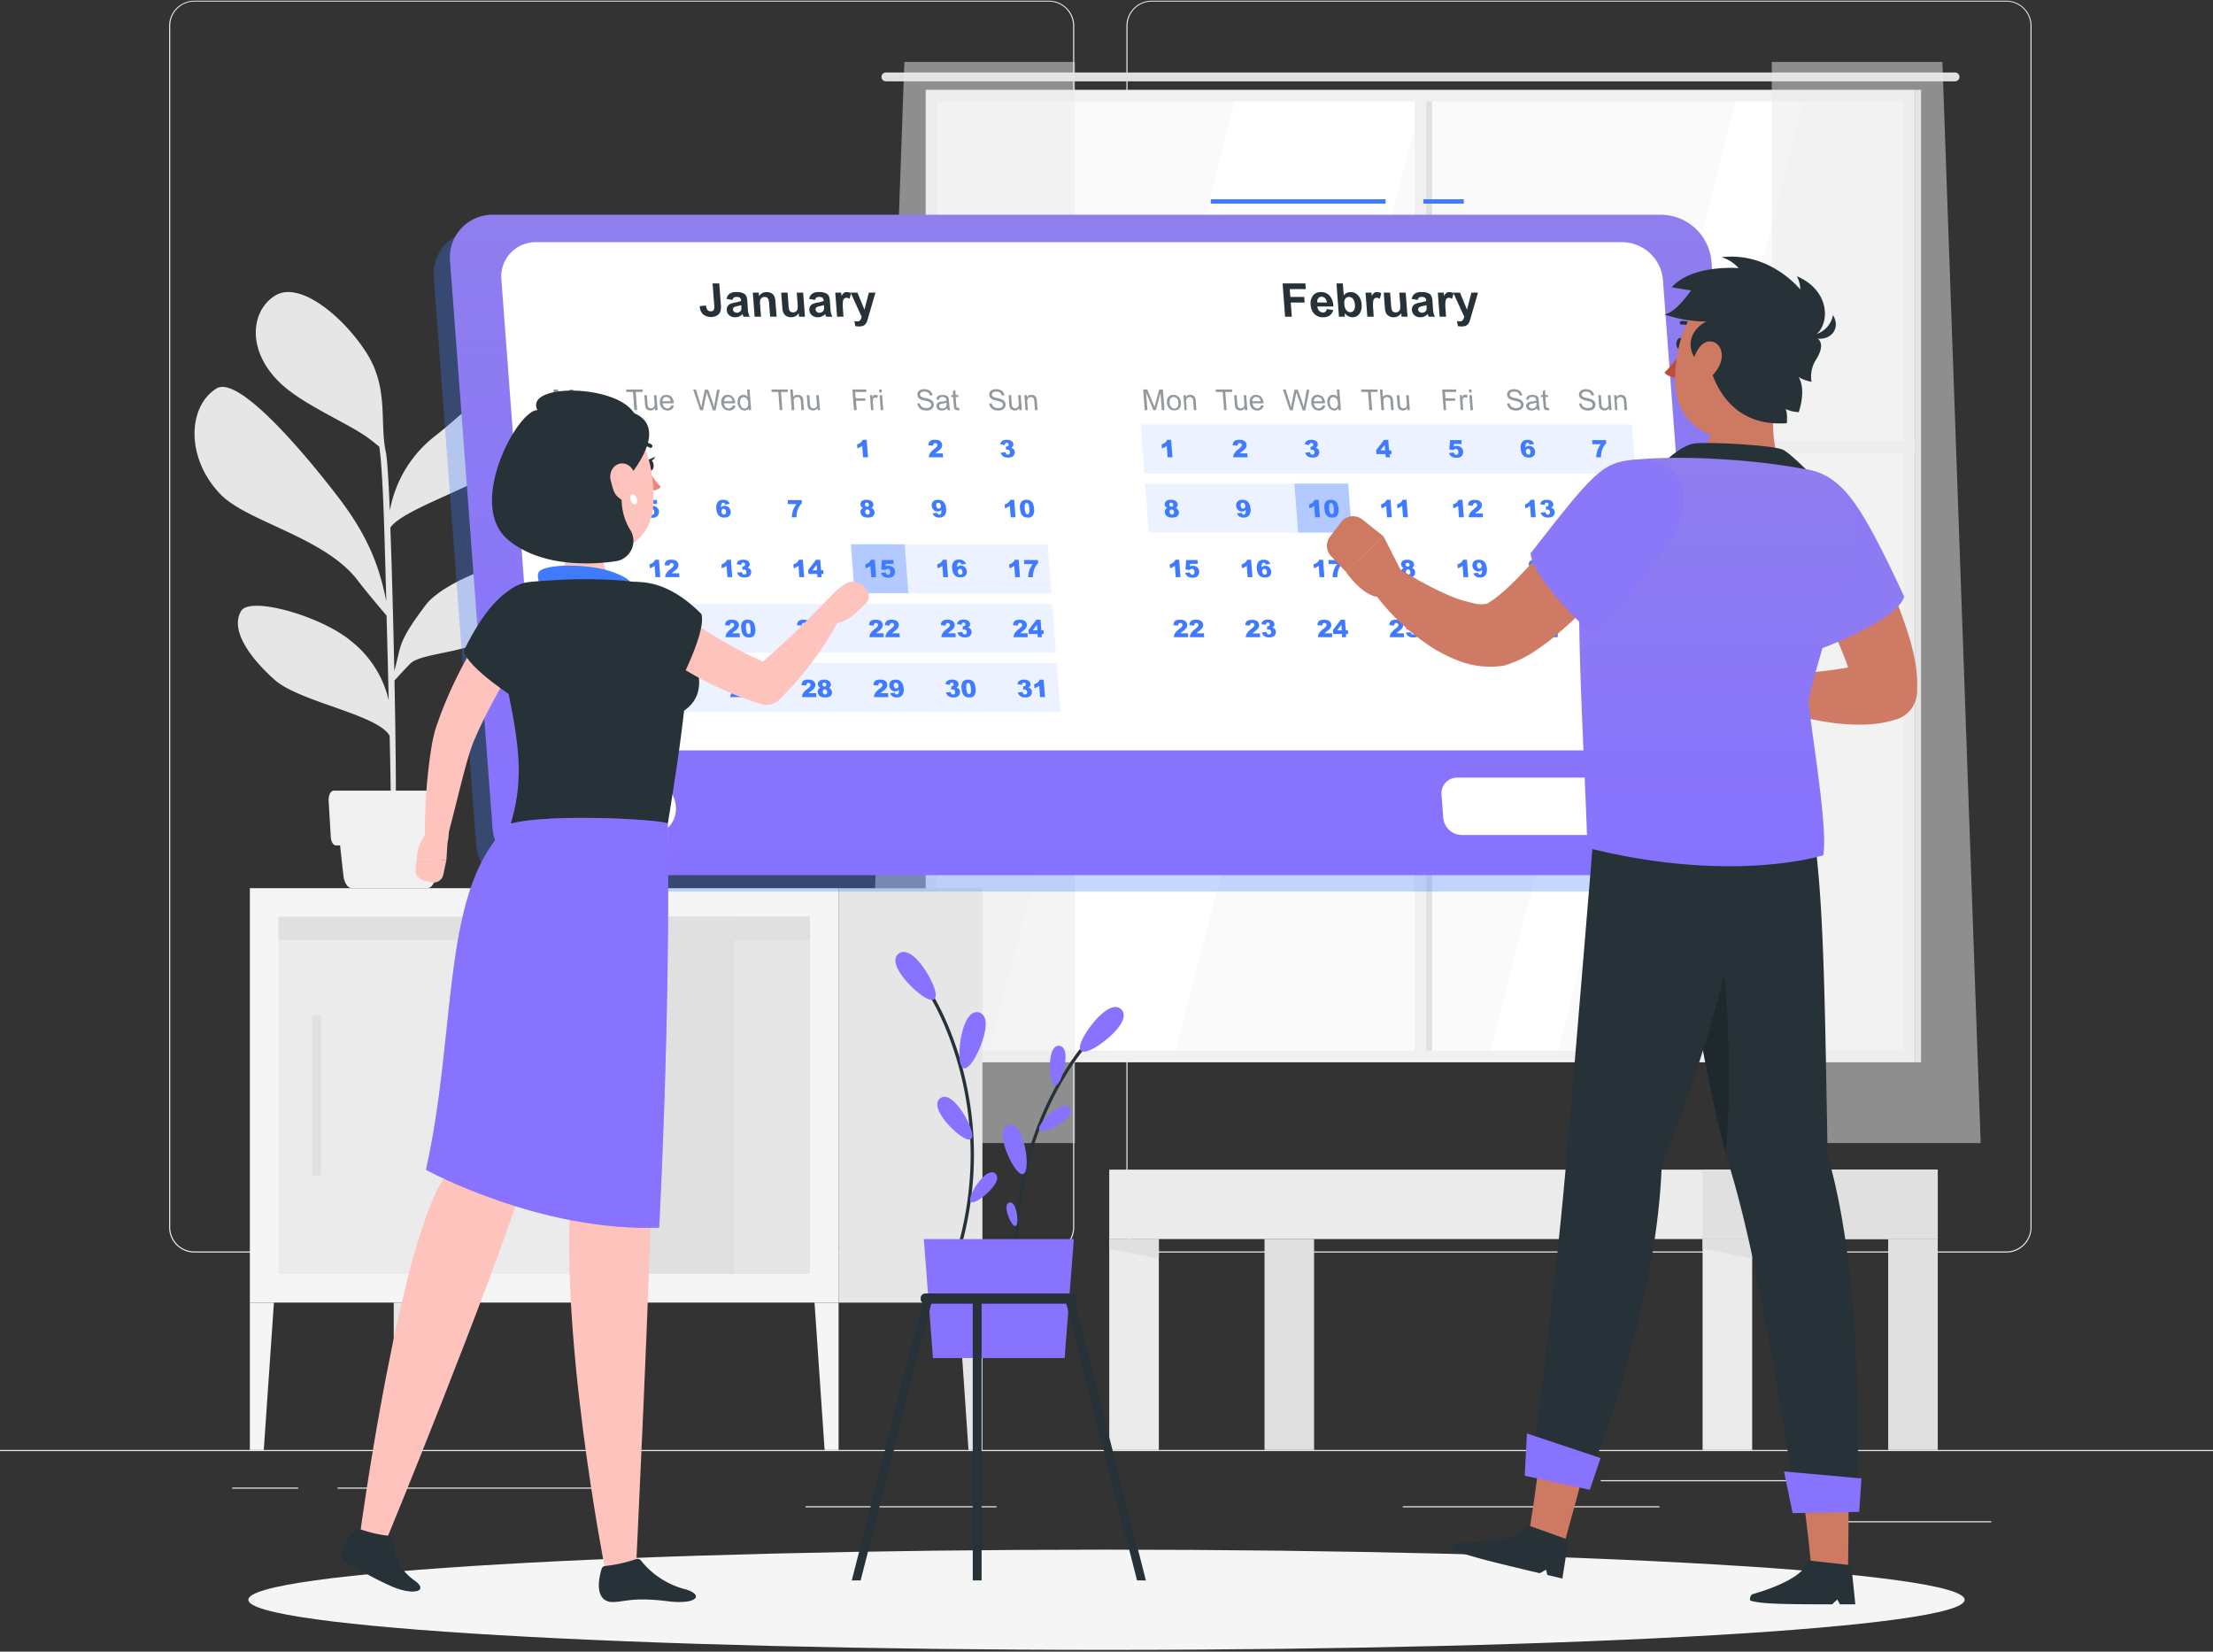 <svg width="465" height="347" fill="none" xmlns="http://www.w3.org/2000/svg"><rect width="100%" height="100%" fill="#333333" stroke="none"/><path d="M465 304.632H0v.232h465v-.232zm-46.593 14.964h-30.802v.232h30.802v-.232zm-69.722-3.144h-53.921v.233h53.921v-.233zm37.99-5.487h-50.322v.233h50.322v-.233zm-324.021 1.563H48.788v.232h13.866v-.232zm68.169 0H70.931v.232h59.892v-.232zm78.567 3.924h-40.13v.233h40.13v-.233zm11.02-53.298H40.836a5.311 5.311 0 01-5.3-5.31V5.414a5.31 5.31 0 015.3-5.264H220.41a5.311 5.311 0 015.31 5.31v252.384a5.31 5.31 0 01-5.31 5.31zM40.836.336a5.078 5.078 0 00-5.068 5.078v252.43a5.078 5.078 0 005.068 5.077H220.41a5.085 5.085 0 005.078-5.077V5.414A5.088 5.088 0 00220.41.336H40.836zm380.742 262.818H241.995a5.323 5.323 0 01-5.31-5.31V5.414a5.32 5.32 0 015.31-5.264h179.583a5.312 5.312 0 015.292 5.264v252.43a5.309 5.309 0 01-5.292 5.31zM241.995.336a5.088 5.088 0 00-5.078 5.078v252.43a5.09 5.09 0 005.078 5.077h179.583a5.085 5.085 0 005.078-5.077V5.414a5.084 5.084 0 00-5.078-5.078H241.995z" fill="#EBEBEB"/><path d="M401.025 20.294H195.923v201.475h205.102V20.294z" fill="#FAFAFA"/><path d="M207.595 221.769l52.163-201.475h39.153l-52.163 201.475h-39.153zm105.276 0l52.163-201.475h14.285l-52.173 201.475h-14.275z" fill="#fff"/><path d="M410.8 15.225H186.149a.931.931 0 00-.658 1.588.931.931 0 00.658.272H410.8a.93.93 0 000-1.86z" fill="#E0E0E0"/><path d="M297.265 222.076h2.428V19.968h-2.428v202.108z" fill="#F0F0F0"/><path d="M299.683 222.076h1.218V19.968h-1.218v202.108z" fill="#E0E0E0"/><path d="M194.509 92.704v2.427h207.93v-2.427h-207.93z" fill="#F0F0F0"/><path d="M402.439 220.755V18.871h-207.93v204.312h207.93v-2.428zm-205.53 0V21.308h203.103v199.447H196.909z" fill="#F0F0F0"/><path d="M402.439 223.183h1.218V18.871h-1.218v204.312z" fill="#E0E0E0"/><path opacity=".5" d="M372.288 13.002v227.144h43.896L408.14 13.002h-35.852zm-146.419 0v227.144h-43.896l8.054-227.144h35.842z" fill="#EBEBEB"/><path d="M407.163 245.735H233.077v14.583h174.086v-14.583z" fill="#EBEBEB"/><path d="M407.163 245.735h-49.411v14.583h49.411v-14.583z" fill="#E0E0E0"/><path d="M243.493 260.317h-10.416v44.315h10.416v-44.315z" fill="#EBEBEB"/><path d="M243.502 264.4l-10.425-2.046v-2.037h10.425v4.083zm163.661-4.083h-10.416v44.315h10.416v-44.315z" fill="#E0E0E0"/><path d="M368.168 260.317h-10.416v44.315h10.416v-44.315z" fill="#EBEBEB"/><path d="M368.168 264.4l-10.416-2.046v-2.037h10.416v4.083zm-92.051-4.083h-10.416v44.315h10.416v-44.315z" fill="#E0E0E0"/><path d="M176.198 186.605h-123.7v87.058h123.7v-87.058z" fill="#F5F5F5"/><path d="M170.199 267.664v-75.051H58.506v75.051H170.2z" fill="#EBEBEB"/><path d="M170.199 267.664v-75.051h-42.612v75.051h42.612z" fill="#E6E6E6"/><path d="M154.315 267.664v-75.051h-26.728v75.051h26.728zM67.48 246.991v-33.704h-1.887v33.704h1.888z" fill="#E0E0E0"/><path d="M170.199 197.505v-4.892H58.506v4.892H170.2z" fill="#E0E0E0"/><path d="M176.198 273.672h30.234v-87.057h-30.234v87.057z" fill="#E6E6E6"/><path d="M173.268 304.632h2.939v-30.969h-5.059l2.12 30.969zm-117.84 0h-2.93v-30.969h5.06l-2.13 30.969z" fill="#F5F5F5"/><path d="M203.503 304.632h2.929v-30.969h-5.05l2.121 30.969zm-117.841 0h-2.93v-30.969h5.06l-2.13 30.969zM75.079 121.84c-6.817-8.9-22.999-12.211-28.579-17.828-7.338-7.356-7.291-18.395-1.05-22.376 5.43-3.468 23.407 19.94 25.425 22.562 6.966 8.993 8.993 15.671 10.295 22.134-.148-5.496-.288-10.546-.409-14.443-.381-12.694-.855-16.786-1.07-18.042a79.909 79.909 0 00-2.148-1.71C73.191 88.89 63.538 85.03 58.72 80.315c-7.05-6.892-5.905-15.131-.93-18.2 5.162-3.209 14.294 4.37 19.14 11.885 4.845 7.514 2.79 14.713 4.138 20.953.28 1.218.577 5.868.846 12.323a25.595 25.595 0 019.83-15.922c6.678-5.329 12.444-11.811 17.95-10.974 5.505.837 2.538 9.42-1.86 15.447-3.879 5.366-23 10.723-25.817 15.038.335 8.742.623 19.809.837 30.123 1.506-5.329.474-5.775 6.65-13.95 3.72-4.845 18.729-10.825 20.524-7.486 1.795 3.338-.93 9.625-6.621 14.033-4.585 3.553-14.76 3.553-17.112 5.757-.549.511-2.362 2.483-3.404 3.618.251 12.592.363 23.705.242 27.49h-.995c0-.976-.066-7.384-.26-15.856-2.475-4.511-19.103-7.133-24.237-11.83-5.422-4.845-9.281-10.555-6.975-14.405 1.926-3.2 17.075 1.144 23.25 6.445a22.177 22.177 0 017.766 12.35c-.14-5.766-.298-11.969-.456-17.828-1.246-1.46-4.101-4.818-6.147-7.487z" fill="#E6E6E6"/><path d="M73.935 186.606h15.866c.865 0 1.609-1.126 1.785-2.697l1.126-10.23H71.024l1.125 10.23c.168 1.571.921 2.697 1.786 2.697z" fill="#F0F0F0"/><path d="M70.568 177.622h22.6c.539 0 .994-.744 1.05-1.739l.465-7.589c.075-1.172-.418-2.186-1.06-2.186h-23.52c-.632 0-1.125 1.014-1.05 2.186l.455 7.589c.065.967.521 1.739 1.06 1.739z" fill="#F0F0F0"/><path d="M232.5 346.631c99.587 0 180.318-4.714 180.318-10.528s-80.731-10.527-180.318-10.527c-99.587 0-180.318 4.713-180.318 10.527 0 5.814 80.731 10.528 180.318 10.528z" fill="#F5F5F5"/><path opacity=".3" d="M356.069 187.313h-245.52a10.735 10.735 0 01-10.49-9.765L91.14 58.322a8.965 8.965 0 019.03-9.765h245.52a10.733 10.733 0 0110.5 9.765l8.937 119.226a8.951 8.951 0 01-5.401 9.046 8.97 8.97 0 01-3.657.719z" fill="#407BFF"/><path d="M307.57 41.86h-8.491v.93h8.491v-.93zm-16.433 0h-36.726v.93h36.726v-.93z" fill="#407BFF"/><path d="M359.519 183.872h-245.52a10.75 10.75 0 01-10.499-9.765L94.562 54.881a8.956 8.956 0 019.031-9.765h245.52a10.74 10.74 0 0110.499 9.765l8.938 119.226a8.966 8.966 0 01-9.031 9.765z" fill="url(#paint0_linear_307_1435)"/><path d="M348.964 157.655H120.63a8.65 8.65 0 01-8.453-7.868L105.35 58.74a7.216 7.216 0 011.889-5.547 7.205 7.205 0 015.384-2.311h228.334a8.637 8.637 0 018.453 7.858l6.826 91.028a7.218 7.218 0 01-1.88 5.563 7.208 7.208 0 01-5.392 2.324zm5.598 17.782h-47.43a3.955 3.955 0 01-3.868-3.599l-.372-4.874a3.298 3.298 0 01.871-2.54 3.313 3.313 0 012.467-1.059h47.43a3.963 3.963 0 013.879 3.599l.362 4.874a3.301 3.301 0 01-3.339 3.599zm-235.327-10.212a4.73 4.73 0 013.155 1.264 4.73 4.73 0 011.495 3.051 3.759 3.759 0 01-.93 2.874 3.724 3.724 0 01-2.79 1.162 4.742 4.742 0 01-4.65-4.315 3.78 3.78 0 01.93-2.873 3.707 3.707 0 012.79-1.163zm0-1.86a5.516 5.516 0 00-2.256.447 5.513 5.513 0 00-3.055 3.304 5.52 5.52 0 00-.269 2.285 6.613 6.613 0 006.51 6.035 5.526 5.526 0 005.58-6.035 6.623 6.623 0 00-6.51-6.036zm16.266 1.86a4.733 4.733 0 014.65 4.315 3.659 3.659 0 01-.951 2.856 3.665 3.665 0 01-2.769 1.18 4.733 4.733 0 01-4.65-4.315 3.714 3.714 0 01.93-2.874 3.718 3.718 0 012.79-1.162zm0-1.86a5.514 5.514 0 00-5.58 6.036 6.606 6.606 0 006.51 6.035 5.513 5.513 0 005.58-6.035 6.609 6.609 0 00-6.51-6.036z" fill="#fff"/><path opacity=".4" d="M190.873 124.64h-11.309l-.772-10.286h11.309l.772 10.286zm93.186-12.75H272.75l-.771-10.286h11.308l.772 10.286z" fill="#407BFF"/><path opacity=".1" d="M241.382 111.89h31.368l-.771-10.286H240.61l.772 10.286zm-.94-12.444h103.249l-.763-10.276H239.67l.772 10.276zm-49.569 25.194h30.039l-.772-10.286h-30.039l.772 10.286zm-70.429 12.508h101.407l-.771-10.285H119.672l.772 10.285zm.986 12.453h101.407l-.772-10.286H120.658l.772 10.286z" fill="#407BFF"/><path d="M245.297 106.728a.929.929 0 01-.363-.279.816.816 0 01-.186-.483.788.788 0 01.372-.744 1.44 1.44 0 01.856-.214c.382-.03.764.064 1.088.269a.934.934 0 01.4.698.724.724 0 01-.103.456.936.936 0 01-.297.297c.181.088.339.215.465.372.104.152.165.328.177.512.016.164-.008.33-.071.483a1.007 1.007 0 01-.292.391c-.131.093-.28.156-.437.186a2.787 2.787 0 01-.568.065 2.198 2.198 0 01-.883-.14 1.107 1.107 0 01-.493-.399 1.212 1.212 0 01-.205-.586.933.933 0 01.112-.54.86.86 0 01.428-.344zm.455.846a.64.64 0 00.177.391.487.487 0 00.344.149.388.388 0 00.307-.149.505.505 0 00.121-.391.631.631 0 00-.177-.39.464.464 0 00-.517-.113.418.418 0 00-.143.104.56.56 0 00-.112.399zm-.055-1.553a.426.426 0 00.139.307.46.46 0 00.316.112.388.388 0 00.279-.112.376.376 0 00.084-.297.44.44 0 00-.139-.298.42.42 0 00-.298-.121.36.36 0 00-.288.112.374.374 0 00-.093.297zm14.238 1.842l.995-.13c.02.111.072.214.149.297a.384.384 0 00.338.072.377.377 0 00.257-.23c.072-.244.104-.499.093-.753-.102.109-.221.2-.353.269a1 1 0 01-.428.084 1.176 1.176 0 01-.846-.344 1.302 1.302 0 01-.4-.874 1.25 1.25 0 01.121-.651 1.02 1.02 0 01.437-.447c.229-.109.481-.16.734-.148a1.86 1.86 0 01.884.176c.24.143.436.349.567.596.167.333.262.697.279 1.069a1.995 1.995 0 01-.307 1.432 1.365 1.365 0 01-1.106.456 1.99 1.99 0 01-.689-.102 1.164 1.164 0 01-.427-.289 1.463 1.463 0 01-.298-.483zm1.73-1.609a.69.69 0 00-.186-.456.483.483 0 00-.548-.131.375.375 0 00-.14.113.64.64 0 00-.103.446.736.736 0 00.177.465.465.465 0 00.353.158.405.405 0 00.335-.149.602.602 0 00.112-.446zm15.401-1.246l.279 3.664h-1.014l-.186-2.409a2.112 2.112 0 01-.447.307 3.95 3.95 0 01-.567.223l-.056-.828c.278-.077.537-.21.763-.39a1.53 1.53 0 00.4-.567h.828zm1.227 1.841a2.027 2.027 0 01.27-1.432 1.316 1.316 0 011.097-.409c.205-.006.409.022.605.083.271.103.5.293.651.54.072.116.128.241.167.372.086.272.139.552.158.837.076.492-.002.995-.223 1.441a1.238 1.238 0 01-1.107.456 1.742 1.742 0 01-.753-.149 1.31 1.31 0 01-.483-.428 1.603 1.603 0 01-.252-.539 4.68 4.68 0 01-.13-.772zm.995 0c.008.319.074.635.196.93a.415.415 0 00.372.251.356.356 0 00.136-.025.358.358 0 00.115-.077.562.562 0 00.139-.344 2.957 2.957 0 000-.716c0-.321-.066-.637-.195-.93a.419.419 0 00-.381-.251.323.323 0 00-.335.251c-.07.301-.085.613-.047.92v-.009zm12.899-1.841l.27 3.664h-1.014l-.176-2.409c-.14.119-.293.222-.456.307a4.326 4.326 0 01-.558.223l-.065-.828a2.13 2.13 0 00.762-.39c.181-.151.319-.347.4-.567h.837zm3.358 0l.279 3.664h-1.014l-.186-2.409a2.17 2.17 0 01-.456.307c-.179.09-.366.165-.558.223l-.056-.828c.277-.079.536-.212.763-.39a1.53 1.53 0 00.4-.567h.828zm11.755 0l.279 3.664h-1.014l-.186-2.409a2.17 2.17 0 01-.456.307c-.179.09-.365.165-.558.223l-.055-.828c.277-.079.536-.212.762-.39a1.53 1.53 0 00.4-.567h.828zm4.296 3.664h-3.003c.009-.296.095-.585.251-.837.255-.36.57-.674.93-.93.199-.139.377-.305.53-.493.068-.094.1-.21.093-.325a.406.406 0 00-.14-.279.472.472 0 00-.482-.092.41.41 0 00-.141.092.687.687 0 00-.13.427l-1.023-.065c-.002-.23.052-.456.158-.66a.935.935 0 01.419-.363c.252-.093.521-.135.79-.121.28-.01.56.028.828.112.195.077.365.206.493.372.122.162.193.356.204.558.02.22-.029.441-.139.632a2.51 2.51 0 01-.651.661 5.776 5.776 0 00-.391.297 2.255 2.255 0 00-.223.214h1.581l.046.8zm10.816-3.664l.279 3.664h-1.013l-.177-2.409c-.14.119-.293.222-.456.307a4.27 4.27 0 01-.558.223l-.065-.828c.278-.077.537-.21.763-.39.178-.154.315-.348.4-.567h.827zm2.158 1.097l-.93-.168c.041-.274.184-.523.4-.697.277-.174.603-.256.93-.233.366-.03.733.061 1.041.261a.93.93 0 01.363.66.643.643 0 01-.093.419.93.93 0 01-.363.335c.117.025.229.066.335.12a.932.932 0 01.298.298c.08.129.125.276.13.428.021.209-.022.419-.121.604a.93.93 0 01-.437.447c-.25.115-.524.169-.8.158a2.258 2.258 0 01-.79-.121 1.292 1.292 0 01-.493-.335 1.81 1.81 0 01-.326-.558l.995-.139a.877.877 0 00.214.418.458.458 0 00.326.121.398.398 0 00.325-.149.494.494 0 00.103-.39.58.58 0 00-.158-.391.492.492 0 00-.363-.14 1.007 1.007 0 00-.316.066v-.717h.13a.414.414 0 00.316-.13.344.344 0 00.091-.135.345.345 0 00.021-.162.399.399 0 00-.679-.251.601.601 0 00-.149.381zm12.964-1.097l.27 3.664h-1.014l-.13-2.409c-.14.119-.293.222-.456.307a4.27 4.27 0 01-.558.223l-.065-.828c.281-.077.543-.21.772-.39a1.53 1.53 0 00.4-.567h.781zm3.032 3.022h-1.86l-.065-.818 1.665-2.167h.874l.167 2.213h.456l.056.772h-.456l.056.679h-.874l-.019-.679zm-.056-.772l-.084-1.135-.883 1.135h.967zM247.78 117.6l.27 3.664h-1.005l-.186-2.399a4.119 4.119 0 01-.455.307 3.04 3.04 0 01-.558.213l-.066-.818c.282-.081.544-.217.772-.4.177-.154.314-.349.4-.567h.828zm1.46.065h2.381l.065.8h-1.618l-.047.539c.104-.052.213-.093.326-.121.105-.013.211-.013.316 0 .34-.014.673.102.93.326.234.213.375.511.39.827.021.23-.021.462-.12.67a1.068 1.068 0 01-.456.493 1.65 1.65 0 01-.8.167 2.307 2.307 0 01-.614-.065 1.365 1.365 0 01-.455-.205 1.16 1.16 0 01-.307-.306 1.457 1.457 0 01-.214-.419l1.004-.112a.722.722 0 00.195.372.51.51 0 00.335.121.393.393 0 00.188-.036.395.395 0 00.147-.122.865.865 0 00-.074-.93.512.512 0 00-.382-.149.55.55 0 00-.269.066.714.714 0 00-.205.186l-.865-.121.149-1.981zm13.652-.065l.279 3.664h-1.013l-.177-2.399a4.131 4.131 0 01-.456.307 3.36 3.36 0 01-.558.213l-.065-.818c.279-.081.538-.217.763-.4.179-.152.317-.347.4-.567h.827zm4.018.874l-.986.121a.629.629 0 00-.149-.298.351.351 0 00-.232-.083.372.372 0 00-.363.251 2.233 2.233 0 00-.093.753c.099-.112.219-.203.354-.27.134-.058.28-.087.427-.083a1.17 1.17 0 01.847.344 1.35 1.35 0 01.279 1.525 1.013 1.013 0 01-.437.446c-.23.109-.482.16-.735.149a1.853 1.853 0 01-.884-.186 1.387 1.387 0 01-.567-.586 2.72 2.72 0 01-.279-1.069 1.99 1.99 0 01.307-1.432 1.35 1.35 0 011.107-.456c.233-.007.466.028.688.102.166.062.315.16.437.289.124.141.218.305.279.483zm-1.683 1.646a.705.705 0 00.186.456.49.49 0 00.372.167.375.375 0 00.316-.149.64.64 0 00.102-.446.73.73 0 00-.177-.465.45.45 0 00-.353-.167.413.413 0 00-.335.158.548.548 0 00-.111.446zm12.787-2.52l.27 3.664h-1.014l-.176-2.399a4.131 4.131 0 01-.456.307 3.36 3.36 0 01-.558.213l-.065-.818c.281-.081.543-.217.772-.4a1.45 1.45 0 00.399-.567h.828zm1.107.065h2.929l.047.669a3.385 3.385 0 00-.577.754c-.19.337-.328.7-.409 1.078a4.828 4.828 0 00-.112 1.098h-.995a5.277 5.277 0 01.261-1.479c.171-.457.409-.887.707-1.274h-1.786l-.065-.846zm14.006-.065l.279 3.664h-1.014l-.186-2.399a2.384 2.384 0 01-1.014.52l-.056-.818c.279-.081.538-.217.763-.4.177-.154.314-.349.4-.567h.828zm1.822 1.73a1.074 1.074 0 01-.362-.279.93.93 0 01-.186-.493.784.784 0 01.372-.735c.257-.163.56-.242.865-.223.383-.025.764.072 1.088.279a.933.933 0 01.39.688.703.703 0 01-.102.456 1.015 1.015 0 01-.298.307 1.02 1.02 0 01.642.883.914.914 0 01-.084.502.922.922 0 01-.279.363 1.093 1.093 0 01-.437.195 2.693 2.693 0 01-.567.056 2.41 2.41 0 01-.883-.13 1.097 1.097 0 01-.493-.4 1.2 1.2 0 01-.205-.595.93.93 0 01.112-.53.85.85 0 01.427-.344zm.465.846a.582.582 0 00.168.391.492.492 0 00.344.148.417.417 0 00.316-.158.537.537 0 00.112-.39.59.59 0 00-.177-.391.478.478 0 00-.156-.111.486.486 0 00-.188-.038.392.392 0 00-.316.149.501.501 0 00-.103.4zm-.065-1.553a.424.424 0 00.14.297c.086.08.199.123.316.121a.352.352 0 00.363-.409.46.46 0 00-.14-.307.418.418 0 00-.288-.065.366.366 0 00-.391.363zm12.899-1.023l.27 3.664h-1.014l-.176-2.399a4.131 4.131 0 01-.456.307 3.36 3.36 0 01-.558.213l-.065-.818c.278-.081.538-.217.763-.4.179-.152.317-.347.399-.567h.837zm1.349 2.855l.986-.121c.02.111.072.215.149.298a.377.377 0 00.241.083.378.378 0 00.354-.241 2.12 2.12 0 00.093-.763 1.054 1.054 0 01-.354.27c-.134.058-.28.087-.427.083a1.17 1.17 0 01-.847-.344 1.321 1.321 0 01-.4-.865 1.401 1.401 0 01.121-.66c.098-.189.251-.344.437-.446.23-.109.482-.16.735-.149.305-.012.609.052.884.186.243.134.441.338.567.586.165.333.26.697.279 1.069a1.99 1.99 0 01-.307 1.432 1.341 1.341 0 01-1.107.456 1.724 1.724 0 01-.679-.102 1.088 1.088 0 01-.437-.288 1.319 1.319 0 01-.288-.484zm1.72-1.609a.705.705 0 00-.186-.456.465.465 0 00-.362-.167.416.416 0 00-.326.149.66.66 0 00-.093.455c0 .17.059.335.168.465a.476.476 0 00.353.159.46.46 0 00.19-.041.456.456 0 00.154-.118.595.595 0 00.102-.446zm12.983 2.418h-3.013c.02-.294.106-.58.251-.837.254-.361.569-.676.93-.93.196-.143.371-.312.521-.502a.489.489 0 00.102-.316.426.426 0 00-.149-.289.446.446 0 00-.306-.111.38.38 0 00-.307.121.662.662 0 00-.131.427l-1.013-.083c.005-.23.062-.456.167-.661.1-.16.246-.287.419-.362.248-.097.514-.141.781-.13.284-.013.568.028.837.12.192.078.359.207.483.372a1.056 1.056 0 01.066 1.191 2.378 2.378 0 01-.651.66l-.382.288-.223.224h1.562l.056.818zm.27-1.814a2.11 2.11 0 01.26-1.441 1.38 1.38 0 011.098-.409c.205-.008.411.024.604.093.15.044.287.124.4.232.102.085.19.186.261.298.065.118.118.243.158.372.094.273.15.558.167.846.076.489-.002.99-.223 1.432a1.229 1.229 0 01-1.116.456 1.616 1.616 0 01-.744-.149 1.312 1.312 0 01-.493-.418 1.873 1.873 0 01-.242-.549 3.725 3.725 0 01-.13-.763zm.995 0c.007.32.073.635.195.93a.411.411 0 00.372.261.332.332 0 00.139-.027.324.324 0 00.113-.085.562.562 0 00.139-.335c.029-.24.029-.484 0-.725a2.723 2.723 0 00-.195-.93.446.446 0 00-.157-.174.449.449 0 00-.225-.068.345.345 0 00-.344.251 2.628 2.628 0 00-.018.902h-.019zm13.885 1.814h-3.004c.012-.296.098-.584.251-.837.252-.363.567-.678.93-.93.2-.141.378-.31.53-.502a.45.45 0 00-.046-.605.464.464 0 00-.316-.111.38.38 0 00-.307.121.662.662 0 00-.131.427l-1.004-.083c-.002-.23.052-.457.158-.661.1-.16.246-.287.419-.362.251-.098.521-.142.79-.13a2.22 2.22 0 01.828.12c.195.078.365.206.493.372.122.162.193.356.204.558.019.221-.03.441-.139.633-.177.256-.397.48-.651.66l-.391.288-.223.224h1.572l.037.818zm2.39-3.664l.27 3.664h-1.014l-.177-2.399a4.027 4.027 0 01-.455.307c-.18.087-.366.159-.558.213l-.065-.818a2.21 2.21 0 00.771-.4c.177-.154.315-.349.4-.567h.828zm-95.762-25.194l.279 3.664h-1.014l-.186-2.4a3.273 3.273 0 01-.455.308 2.795 2.795 0 01-.558.214l-.056-.819c.277-.083.536-.218.762-.4.177-.154.315-.349.4-.567h.828zm16.052 3.664h-3.004c.011-.296.098-.583.251-.837a3.71 3.71 0 01.93-.93c.2-.141.378-.31.53-.502a.472.472 0 00.093-.316.447.447 0 00-.139-.288.467.467 0 00-.317-.112.388.388 0 00-.307.12.669.669 0 00-.13.429l-1.004-.084c-.002-.23.052-.456.158-.66a.927.927 0 01.418-.363 1.96 1.96 0 01.791-.13 2.22 2.22 0 01.828.12c.195.078.365.206.493.373.122.161.193.356.204.558.019.22-.03.44-.139.632a2.507 2.507 0 01-.651.66l-.391.289c-.079.07-.153.144-.223.223h1.572l.037.818zm12.964-2.557l-.93-.168c.036-.275.18-.526.4-.697.276-.177.602-.262.93-.242.366-.03.733.061 1.041.26a.927.927 0 01.363.66.676.676 0 01-.093.429.978.978 0 01-.363.335c.118.02.231.061.335.12.12.073.222.171.298.289.077.13.122.276.13.428.022.209-.02.42-.121.604a.93.93 0 01-.437.446c-.25.116-.524.17-.8.158a2.268 2.268 0 01-.79-.111 1.431 1.431 0 01-.493-.344 1.81 1.81 0 01-.326-.558l.995-.13c.035.155.108.3.214.418a.494.494 0 00.326.112.418.418 0 00.325-.14.511.511 0 00.112-.372.58.58 0 00-.158-.39.522.522 0 00-.363-.13 1.259 1.259 0 00-.316.055v-.716h.13a.419.419 0 00.403-.248.394.394 0 000-.303.39.39 0 00-.215-.21.341.341 0 00-.151-.02.41.41 0 00-.279.102.634.634 0 00-.167.363zM291.09 95.4h-1.86l-.065-.827 1.665-2.167h.874l.167 2.213h.456l.056.782h-.363l.056.67h-.874l-.112-.67zm-.056-.78l-.084-1.135-.883 1.134h.967zm13.653-2.149h2.371l.065.8h-1.609l-.046.54c.1-.053.206-.094.316-.122a1.29 1.29 0 01.325 0c.341-.016.675.1.93.326.238.213.381.51.4.828.016.23-.025.46-.121.67a1.068 1.068 0 01-.455.492 1.69 1.69 0 01-.809.168 2.438 2.438 0 01-.614-.066 1.378 1.378 0 01-.763-.511 1.815 1.815 0 01-.214-.419l1.005-.111a.659.659 0 00.204.372c.09.08.206.123.326.12a.39.39 0 00.335-.157.652.652 0 00.102-.475.7.7 0 00-.177-.465.479.479 0 00-.372-.148.585.585 0 00-.279.065.914.914 0 00-.204.186l-.865-.121.149-1.972zm17.67.809l-.986.121a.642.642 0 00-.158-.297.346.346 0 00-.233-.084.39.39 0 00-.363.251c-.073.244-.102.5-.083.753.096-.111.213-.203.344-.27.138-.058.287-.087.437-.083a1.173 1.173 0 01.837.344c.242.229.385.542.4.874.022.224-.02.45-.121.651a.93.93 0 01-.437.447 1.54 1.54 0 01-.735.148 1.857 1.857 0 01-.883-.186 1.503 1.503 0 01-.568-.585 2.567 2.567 0 01-.269-1.07 1.943 1.943 0 01.297-1.432 1.347 1.347 0 011.107-.456c.234-.007.467.027.688.102.167.06.317.158.437.289.127.14.225.305.289.483zm-1.73 1.61a.754.754 0 00.186.455.482.482 0 00.372.167.368.368 0 00.316-.148.598.598 0 00.102-.447.786.786 0 00-.167-.465.475.475 0 00-.363-.167.428.428 0 00-.335.158.643.643 0 00-.111.446zm13.903-2.419h2.921l.055.67c-.232.22-.429.474-.586.753a4.128 4.128 0 00-.409 1.079 5.457 5.457 0 00-.102 1.097h-1.005c.021-.502.109-1 .261-1.478a4.76 4.76 0 01.707-1.275h-1.777l-.065-.846zm-84.871 41.395h-3.004c.009-.297.095-.585.251-.837.255-.36.57-.675.93-.93.199-.139.377-.305.53-.493.068-.095.1-.21.093-.326a.408.408 0 00-.14-.279.472.472 0 00-.482-.092.415.415 0 00-.141.092.75.75 0 00-.13.428l-1.004-.084c.005-.23.062-.455.167-.66a.874.874 0 01.409-.363c.253-.093.522-.135.791-.121.281-.012.562.029.827.121.197.071.368.197.493.363.124.164.195.362.205.567.019.217-.03.435-.14.623a2.355 2.355 0 01-.651.661 5.948 5.948 0 00-.39.297l-.223.214h1.571l.038.819zm3.366 0h-3.013c.016-.295.102-.582.251-.837.257-.36.571-.674.93-.93.194-.141.37-.307.521-.493a.516.516 0 00.102-.326.369.369 0 00-.044-.155.37.37 0 00-.105-.124.456.456 0 00-.477-.091.406.406 0 00-.136.091.691.691 0 00-.131.428l-1.013-.084c.005-.23.062-.455.167-.66a.925.925 0 01.419-.363 1.96 1.96 0 01.781-.121c.281-.013.562.028.827.121.198.068.37.195.493.363a1.063 1.063 0 01.065 1.19c-.168.263-.39.488-.651.661a5.076 5.076 0 00-.381.297 2.255 2.255 0 00-.223.214h1.553l.065.819zm11.755-.001h-3.013c.016-.294.102-.581.251-.837.257-.359.571-.673.93-.93.195-.14.37-.306.521-.492a.516.516 0 00.102-.326.377.377 0 00-.149-.279.456.456 0 00-.477-.091.417.417 0 00-.136.091.691.691 0 00-.131.428l-1.013-.084c.005-.23.062-.456.167-.66a.93.93 0 01.428-.335 1.96 1.96 0 01.781-.121c.284-.012.568.029.837.121a1.078 1.078 0 01.698.93 1.07 1.07 0 01-.149.623 2.25 2.25 0 01-.651.66c-.195.14-.316.242-.381.298-.08.066-.154.138-.224.214h1.563l.046.79zm1.2-2.585l-.93-.167c.044-.274.187-.521.4-.698.278-.172.603-.254.93-.232.366-.03.732.062 1.041.26a.93.93 0 01.363.66.743.743 0 01-.093.428 1.123 1.123 0 01-.363.326c.114.025.224.065.326.12a.942.942 0 01.437.726c.011.208-.03.416-.121.604a.927.927 0 01-.446.447 1.752 1.752 0 01-.8.158 2.205 2.205 0 01-.781-.121 1.211 1.211 0 01-.493-.335 1.633 1.633 0 01-.326-.558l.986-.139a.868.868 0 00.214.418c.089.08.206.123.326.121a.378.378 0 00.325-.149.529.529 0 00.112-.39.627.627 0 00-.158-.391.492.492 0 00-.363-.139 1.044 1.044 0 00-.326.065v-.716h.131a.452.452 0 00.325-.131.371.371 0 00.102-.297.42.42 0 00-.111-.261.415.415 0 00-.279-.102.347.347 0 00-.279.112.601.601 0 00-.149.381zm13.95 2.586h-3.004c.009-.297.096-.585.251-.837a3.72 3.72 0 01.93-.93c.199-.139.378-.305.53-.493a.563.563 0 00.093-.326.411.411 0 00-.139-.279.497.497 0 00-.316-.121.424.424 0 00-.307.121.691.691 0 00-.131.428l-1.013-.084c.005-.23.062-.455.167-.66a.935.935 0 01.419-.363 1.96 1.96 0 01.781-.121c.284-.012.568.029.837.121.196.071.367.197.493.363.123.164.195.362.204.567a1.06 1.06 0 01-.139.623c-.176.261-.4.485-.66.661l-.382.297a2.37 2.37 0 00-.223.214h1.563l.046.819zm2.065-.67h-1.86l-.066-.828 1.665-2.167h.874l.158 2.214h.456l.056.781h-.446v.67h-.875l.038-.67zm-.056-.781l-.093-1.135-.874 1.135h.967zm13.066 1.451h-2.985c.009-.297.096-.585.251-.837.258-.358.572-.672.93-.93.199-.139.377-.305.53-.493a.583.583 0 00.103-.326.385.385 0 00-.149-.279.456.456 0 00-.478-.091.417.417 0 00-.136.091.683.683 0 00-.14.428l-1.004-.084c.005-.23.062-.455.167-.66a.935.935 0 01.419-.363c.249-.093.515-.135.781-.121a2.2 2.2 0 01.828.121c.197.068.369.195.493.363.126.163.201.361.214.567.01.218-.041.434-.149.623a2.382 2.382 0 01-.651.661c-.196.139-.316.241-.382.297a2.37 2.37 0 00-.223.214h1.563l.018.819zm.568-3.609h2.38l.056.8H296.4v.539c.104-.049.213-.087.326-.111.103-.029.209-.045.316-.047a1.268 1.268 0 01.93.335 1.148 1.148 0 01.4.818 1.28 1.28 0 01-.121.67 1.021 1.021 0 01-.456.493 1.585 1.585 0 01-.8.177 2.426 2.426 0 01-.623-.075 1.626 1.626 0 01-.446-.195 1.594 1.594 0 01-.307-.307 1.646 1.646 0 01-.223-.428l1.014-.102a.682.682 0 00.195.363.487.487 0 00.521.09.417.417 0 00.148-.118.651.651 0 00.093-.475.686.686 0 00-.167-.474.503.503 0 00-.381-.149.557.557 0 00-.27.075.608.608 0 00-.214.186l-.855-.121.093-1.944zm14.554 3.609h-3.004c.009-.297.096-.585.251-.837a3.72 3.72 0 01.93-.93c.197-.138.372-.305.521-.493a.51.51 0 00.102-.326.407.407 0 00-.139-.279.497.497 0 00-.316-.121.428.428 0 00-.307.121.684.684 0 00-.13.428l-1.014-.084c.005-.23.062-.455.167-.66a.935.935 0 01.419-.363 1.96 1.96 0 01.781-.121c.284-.012.568.029.837.121a1.082 1.082 0 01.697.93c.02.219-.032.437-.148.623a2.266 2.266 0 01-.651.661l-.382.297a2.37 2.37 0 00-.223.214h1.563l.046.819zm3.116-2.8l-.986.13a.591.591 0 00-.149-.297.382.382 0 00-.595.158 2.093 2.093 0 00-.093.762c.099-.112.219-.203.353-.269a.919.919 0 01.428-.093c.316-.001.62.123.846.344.238.23.377.543.391.874.021.223-.017.448-.112.651a1.013 1.013 0 01-.437.446c-.228.112-.48.166-.734.159a1.874 1.874 0 01-.884-.186 1.405 1.405 0 01-.567-.596 2.654 2.654 0 01-.279-1.069 1.995 1.995 0 01.307-1.432 1.358 1.358 0 011.106-.447c.23-.009.46.022.679.093.169.061.319.163.437.298.13.135.229.297.289.474zm-1.693 1.609a.723.723 0 00.177.465.539.539 0 00.381.158.381.381 0 00.316-.149c.09-.13.126-.29.103-.446a.753.753 0 00-.177-.465.494.494 0 00-.354-.158.415.415 0 00-.344.158.568.568 0 00-.094.208.57.57 0 00-.008.229zm13.69 1.19h-3.004a1.69 1.69 0 01.251-.837c.255-.359.57-.674.93-.93.199-.138.377-.304.53-.492.068-.095.1-.21.093-.326a.378.378 0 00-.14-.279.472.472 0 00-.482-.092.435.435 0 00-.141.092.757.757 0 00-.13.428l-1.004-.084c.005-.23.062-.456.167-.66a.925.925 0 01.4-.335c.253-.094.522-.135.79-.121.282-.012.562.029.828.121.196.07.368.196.493.363.122.166.196.362.214.567a1.14 1.14 0 01-.149.623 2.351 2.351 0 01-.651.66l-.39.298-.224.214h1.572l.047.79zm.176-3.608h2.93l.046.679c-.226.22-.42.47-.576.744a3.721 3.721 0 00-.41 1.088c-.08.36-.118.729-.111 1.097h-.995c.016-.502.103-1 .26-1.478.167-.46.402-.893.698-1.284H325.5l-.084-.846zm14.964 3.609h-3.013c.016-.295.102-.582.251-.837.257-.36.571-.674.93-.93.194-.141.369-.307.521-.493a.516.516 0 00.102-.326.382.382 0 00-.149-.279.458.458 0 00-.473-.092.435.435 0 00-.141.092.696.696 0 00-.13.428l-1.014-.084a1.52 1.52 0 01.168-.66.928.928 0 01.418-.363c.25-.093.516-.134.782-.121.284-.012.568.029.837.121a1.083 1.083 0 01.697.93 1.07 1.07 0 01-.149.623c-.169.263-.39.488-.651.661a5.076 5.076 0 00-.381.297 2.255 2.255 0 00-.223.214h1.562l.056.819zm.865-1.935a1 1 0 01-.363-.288.819.819 0 01-.186-.484.798.798 0 01.372-.744 1.44 1.44 0 01.856-.214c.382-.03.764.065 1.088.27a.93.93 0 01.4.697.71.71 0 01-.103.456 1.011 1.011 0 01-.297.307c.182.081.342.206.465.363.105.154.166.334.177.52a.938.938 0 01-.084.503.919.919 0 01-.279.362c-.131.093-.28.157-.437.186a2.653 2.653 0 01-.568.065 2.2 2.2 0 01-.883-.139 1.103 1.103 0 01-.493-.4 1.208 1.208 0 01-.205-.586.854.854 0 01.112-.539.792.792 0 01.428-.335zm.456.837a.633.633 0 00.176.391.482.482 0 00.344.148.374.374 0 00.307-.148.507.507 0 00.121-.391.629.629 0 00-.177-.391.452.452 0 00-.156-.11.449.449 0 00-.188-.038.415.415 0 00-.316.139.557.557 0 00-.111.4zm-.056-1.553a.434.434 0 00.139.307.454.454 0 00.316.111.37.37 0 00.279-.111.376.376 0 00.073-.14.402.402 0 00.011-.158.425.425 0 00-.139-.297.403.403 0 00-.307-.121.357.357 0 00-.279.111.378.378 0 00-.093.298zM122.081 108.03h-1.86l-.065-.818 1.665-2.167h.939l.167 2.213h.447l.065.772h-.456v.679h-.874l-.028-.679zm-.056-.772l-.083-1.135-.93 1.135h1.013zm13.634-2.195h2.381l.056.8h-1.609v.54c.104-.05.213-.087.325-.112.105-.013.212-.013.316 0a1.253 1.253 0 01.93.335 1.15 1.15 0 01.4.818 1.28 1.28 0 01-.121.67 1.023 1.023 0 01-.455.493 1.669 1.669 0 01-.8.176 2.315 2.315 0 01-.614-.074 1.586 1.586 0 01-.456-.195 1.41 1.41 0 01-.52-.735l1.004-.102a.675.675 0 00.195.362c.092.084.211.13.335.131a.427.427 0 00.335-.158.696.696 0 00.102-.475.742.742 0 00-.176-.474.504.504 0 00-.382-.149.556.556 0 00-.269.075.608.608 0 00-.214.186l-.856-.121.093-1.991zm17.67.81l-.986.13a.59.59 0 00-.149-.298.35.35 0 00-.232-.084.367.367 0 00-.22.063.37.37 0 00-.143.179 2.371 2.371 0 00-.093.763c.099-.112.219-.204.354-.27a.943.943 0 01.427-.093c.317 0 .621.123.847.344a1.35 1.35 0 01.279 1.525 1.01 1.01 0 01-.437.447 1.56 1.56 0 01-.735.158 1.865 1.865 0 01-.884-.186 1.409 1.409 0 01-.567-.595 2.692 2.692 0 01-.279-1.07 2 2 0 01.307-1.432 1.347 1.347 0 011.107-.446c.233-.009.466.022.688.093.166.065.316.166.437.297.124.138.218.299.279.475zm-1.739 1.608a.733.733 0 00.186.465.514.514 0 00.169.119c.064.027.133.04.203.04a.382.382 0 00.316-.149.641.641 0 00.102-.447.75.75 0 00-.176-.465.51.51 0 00-.16-.116.497.497 0 00-.194-.042.39.39 0 00-.334.158.545.545 0 00-.112.437zm13.95-2.418h2.929v.679c-.226.22-.42.47-.576.744a3.701 3.701 0 00-.409 1.088 4.664 4.664 0 00-.112 1.098h-.995a5.276 5.276 0 01.26-1.479 4.96 4.96 0 01.707-1.283h-1.804v-.847zm15.81 1.665a.929.929 0 01-.363-.279.822.822 0 01-.186-.483.816.816 0 01.372-.744 1.44 1.44 0 01.856-.214c.385-.026.768.068 1.097.269a.924.924 0 01.391.698.717.717 0 01-.102.456.94.94 0 01-.298.297c.181.088.34.215.465.372.104.152.165.328.177.512a.999.999 0 01-.363.874c-.131.093-.28.156-.437.186a2.777 2.777 0 01-.567.065 2.203 2.203 0 01-.884-.14 1.107 1.107 0 01-.493-.399 1.197 1.197 0 01-.204-.586.924.924 0 01.111-.54.86.86 0 01.428-.344zm.456.846a.633.633 0 00.176.391.472.472 0 00.519.11.412.412 0 00.142-.11.544.544 0 00.111-.391.633.633 0 00-.176-.39.482.482 0 00-.157-.111.482.482 0 00-.188-.038.416.416 0 00-.316.14.557.557 0 00-.13.399h.019zm-.056-1.553a.444.444 0 00.139.307.46.46 0 00.317.112.377.377 0 00.279-.112.389.389 0 00.083-.297.425.425 0 00-.139-.298.42.42 0 00-.298-.121.353.353 0 00-.381.409zm14.22 1.842l.995-.13c.02.111.072.214.148.297a.379.379 0 00.495-.012.391.391 0 00.101-.146c.072-.244.103-.499.093-.753-.102.109-.222.2-.354.269a.998.998 0 01-.428.084 1.183 1.183 0 01-.846-.344 1.302 1.302 0 01-.4-.874 1.26 1.26 0 01.121-.651 1.02 1.02 0 01.437-.447c.229-.108.482-.159.735-.148.305-.015.608.046.883.176.243.14.44.347.568.596.166.333.261.697.279 1.069a2 2 0 01-.307 1.432 1.374 1.374 0 01-1.107.456 1.988 1.988 0 01-.688-.102 1.167 1.167 0 01-.428-.289 1.444 1.444 0 01-.297-.483zm1.729-1.609a.686.686 0 00-.186-.456.49.49 0 00-.372-.167.384.384 0 00-.316.149.59.59 0 00-.093.446.677.677 0 00.168.465.474.474 0 00.353.158.405.405 0 00.335-.149.554.554 0 00.111-.446zm15.401-1.246l.279 3.664h-1.013l-.187-2.409a2.131 2.131 0 01-.446.307 3.996 3.996 0 01-.567.223l-.056-.828c.278-.077.537-.21.763-.39a1.54 1.54 0 00.399-.567h.828zm1.228 1.841a2.022 2.022 0 01.27-1.432 1.32 1.32 0 011.097-.409c.205-.006.409.022.604.083.275.096.506.287.651.54.072.116.129.241.168.372.085.272.139.552.158.837a2.34 2.34 0 01-.223 1.441 1.235 1.235 0 01-1.107.456 1.742 1.742 0 01-.753-.149 1.312 1.312 0 01-.484-.428 1.62 1.62 0 01-.251-.539 4.577 4.577 0 01-.13-.772zm.995 0c.008.319.074.635.195.93a.424.424 0 00.372.251c.097 0 .19-.036.261-.102a.699.699 0 00.139-.344 3.724 3.724 0 000-.716 2.493 2.493 0 00-.186-.93.426.426 0 00-.39-.251.323.323 0 00-.335.251 2.615 2.615 0 00-.056.92v-.009zM123.346 117.6l.279 3.664h-1.014l-.176-2.399a4.131 4.131 0 01-.456.307 3.36 3.36 0 01-.558.213l-.065-.818a2.16 2.16 0 00.762-.4c.18-.152.318-.347.4-.567h.828zm3.367 0l.269 3.664h-1.013l-.177-2.399a4.131 4.131 0 01-.456.307 3.36 3.36 0 01-.558.213l-.065-.818c.281-.081.544-.217.772-.4.177-.154.314-.349.4-.567h.828zm11.755 0l.269 3.664h-1.013l-.177-2.399a4.131 4.131 0 01-.456.307 3.36 3.36 0 01-.558.213l-.065-.818c.281-.081.544-.217.772-.4.177-.154.314-.349.4-.567h.828zm4.296 3.664h-3.004c.012-.296.098-.584.251-.837.251-.364.566-.68.93-.93.198-.141.374-.31.521-.502a.495.495 0 00.103-.316.451.451 0 00-.14-.289.486.486 0 00-.316-.111.38.38 0 00-.307.121.656.656 0 00-.13.427l-1.014-.083c.005-.23.062-.456.167-.661.1-.16.246-.287.419-.362.249-.097.515-.141.781-.13.284-.013.568.028.837.12.192.078.36.207.484.372a1.064 1.064 0 01.065 1.191 2.365 2.365 0 01-.651.66l-.381.288a2.63 2.63 0 00-.224.224h1.563l.046.818zm10.816-3.664l.279 3.664h-1.014l-.186-2.399c-.141.112-.29.215-.446.307-.182.089-.372.16-.567.213l-.056-.818c.278-.081.538-.217.763-.4a1.45 1.45 0 00.399-.567h.828zm2.148 1.106l-.93-.167c.037-.276.181-.526.4-.697.277-.178.603-.263.93-.242.367-.031.733.061 1.042.26a.927.927 0 01.363.66.75.75 0 01-.093.428.99.99 0 01-.363.335.99.99 0 01.325.121.832.832 0 01.307.288c.078.13.123.277.131.428.016.209-.026.418-.121.605a.937.937 0 01-.437.446 1.85 1.85 0 01-.81.158 2.23 2.23 0 01-.781-.112 1.345 1.345 0 01-.493-.344 1.807 1.807 0 01-.325-.558l.995-.13c.03.157.104.302.214.419a.476.476 0 00.325.111.422.422 0 00.326-.139.593.593 0 00.102-.4.575.575 0 00-.158-.391.525.525 0 00-.363-.13 1.263 1.263 0 00-.316.056v-.716h.14a.418.418 0 00.316-.121.402.402 0 00.111-.298.397.397 0 00-.12-.26.368.368 0 00-.279-.102.383.383 0 00-.279.102.634.634 0 00-.159.39zm12.974-1.106l.27 3.664h-1.014l-.177-2.399a4.119 4.119 0 01-.455.307c-.18.087-.366.159-.558.213l-.066-.818c.279-.081.538-.217.763-.4.18-.152.317-.347.4-.567h.837zm3.032 2.994h-1.86l-.065-.827 1.664-2.167h.875l.167 2.213h.465l.065.781h-.456l.047.67h-.865l-.037-.67zm-.056-.781l-.084-1.134-.883 1.134h.967zm12.136-2.213l.279 3.664h-1.013l-.186-2.399a3.338 3.338 0 01-.456.307 2.986 2.986 0 01-.558.213l-.056-.818a2.25 2.25 0 00.763-.4c.177-.154.314-.349.4-.567h.827zm1.498.065h2.381l.065.8h-1.619l-.046.539c.104-.051.213-.091.325-.121a1.27 1.27 0 01.326 0c.34-.014.673.102.93.326.237.212.381.51.4.827.013.231-.032.461-.13.67a1.025 1.025 0 01-.456.493 1.65 1.65 0 01-.8.167 2.312 2.312 0 01-.614-.065 1.233 1.233 0 01-.446-.205 1.11 1.11 0 01-.316-.306 1.483 1.483 0 01-.214-.419l1.004-.112a.716.716 0 00.196.372c.093.08.212.122.334.121a.393.393 0 00.188-.036.395.395 0 00.147-.122.865.865 0 00-.074-.93.515.515 0 00-.372-.149.566.566 0 00-.279.066.929.929 0 00-.205.186l-.865-.121.14-1.981zm13.615-.065l.279 3.664h-1.014l-.176-2.399a4.131 4.131 0 01-.456.307 3.36 3.36 0 01-.558.213l-.065-.818a2.16 2.16 0 00.762-.4c.18-.152.318-.347.4-.567h.828zm4.064.874l-.995.121a.636.636 0 00-.186-.335.353.353 0 00-.233-.084.374.374 0 00-.362.251 2.235 2.235 0 00-.093.754 1.15 1.15 0 01.353-.27c.135-.058.281-.087.428-.084a1.174 1.174 0 01.846.344 1.35 1.35 0 01.279 1.526 1.013 1.013 0 01-.437.446c-.229.109-.481.16-.735.149a1.87 1.87 0 01-.93-.186 1.447 1.447 0 01-.567-.586 2.73 2.73 0 01-.279-1.07 1.99 1.99 0 01.307-1.432 1.347 1.347 0 011.107-.455c.233-.007.466.028.688.102.166.061.315.16.437.288.161.144.288.322.372.521zm-1.73 1.646a.715.715 0 00.186.456.5.5 0 00.372.167.381.381 0 00.316-.149.64.64 0 00.103-.446.736.736 0 00-.177-.465.442.442 0 00-.353-.167.397.397 0 00-.186.04.407.407 0 00-.149.118.593.593 0 00-.112.446zm12.788-2.52l.27 3.664h-1.014l-.177-2.399a4.039 4.039 0 01-.456.307 3.36 3.36 0 01-.558.213l-.065-.818c.282-.081.544-.217.772-.4.177-.154.314-.349.4-.567h.828zm1.106.065h2.93l.046.669c-.226.223-.42.477-.576.754-.19.337-.328.7-.409 1.078-.08.361-.117.729-.112 1.098h-.995c.02-.502.108-1 .26-1.479.171-.457.41-.887.707-1.274h-1.785l-.066-.846zm-33.042-25.259l.279 3.664h-1.042l-.186-2.4a3.876 3.876 0 01-.446.308c-.182.089-.372.16-.568.214l-.056-.819a2.24 2.24 0 00.763-.4c.177-.154.314-.349.4-.567h.856zm16.051 3.664h-3.004c.012-.296.098-.583.252-.837a3.71 3.71 0 01.93-.93c.199-.141.378-.31.53-.502a.449.449 0 00-.047-.605.464.464 0 00-.316-.111.39.39 0 00-.307.12.726.726 0 00-.13.429l-1.005-.084a1.52 1.52 0 01.168-.66.928.928 0 01.409-.363 1.96 1.96 0 01.791-.13c.281-.013.562.028.827.12.195.078.365.206.493.373.121.163.195.356.214.558.011.22-.041.44-.149.632a2.492 2.492 0 01-.651.66l-.39.289-.224.223h1.535l.074.818zm12.946-2.557l-.93-.168c.037-.275.18-.526.4-.697.276-.177.602-.262.93-.242.366-.03.733.061 1.041.26a.93.93 0 01.372.66.746.746 0 01-.102.429.978.978 0 01-.363.335c.118.02.231.061.335.12.12.073.222.171.298.289.077.13.122.276.13.428.022.209-.02.42-.121.604a.93.93 0 01-.437.446c-.25.116-.524.17-.8.158a2.268 2.268 0 01-.79-.111 1.431 1.431 0 01-.493-.344 1.81 1.81 0 01-.326-.558l.995-.13c.035.155.108.3.214.418a.496.496 0 00.326.112.413.413 0 00.325-.14.517.517 0 00.103-.4.58.58 0 00-.158-.39.522.522 0 00-.363-.13 1.25 1.25 0 00-.316.055v-.716h.13a.421.421 0 00.316-.12.392.392 0 000-.559.348.348 0 00-.279-.102.41.41 0 00-.279.102.71.71 0 00-.158.39zm-86.816 36.688l.27 3.665h-1.014l-.176-2.4a2.978 2.978 0 01-.456.298 4.326 4.326 0 01-.558.223l-.065-.818c.28-.085.541-.221.772-.4.175-.156.312-.35.4-.568h.827zm1.823 1.73a.988.988 0 01-.362-.288.819.819 0 01-.186-.484.797.797 0 01.372-.744c.255-.159.555-.234.855-.214.382-.03.764.065 1.088.27a.93.93 0 01.4.697.781.781 0 01-.102.456c-.079.12-.18.224-.298.307.181.079.339.204.456.363.113.15.178.332.186.521a1.02 1.02 0 01-.084.502.919.919 0 01-.279.362 1.09 1.09 0 01-.437.186 2.702 2.702 0 01-.567.066 2.303 2.303 0 01-.93-.14 1.08 1.08 0 01-.484-.4 1.197 1.197 0 01-.204-.586.847.847 0 01.111-.539.765.765 0 01.465-.335zm.456.837a.634.634 0 00.177.391.492.492 0 00.344.148.385.385 0 00.316-.167.505.505 0 00.121-.391.631.631 0 00-.177-.39.483.483 0 00-.344-.149.4.4 0 00-.316.14.568.568 0 00-.121.418zm-.056-1.553a.434.434 0 00.14.307.45.45 0 00.316.111.336.336 0 00.27-.111.376.376 0 00.08-.138.376.376 0 00.013-.16.424.424 0 00-.14-.297.403.403 0 00-.307-.121.379.379 0 00-.288.111.42.42 0 00-.121.298h.037zm12.89-1.014l.279 3.665h-1.014l-.186-2.4a2.477 2.477 0 01-.446.298 3.996 3.996 0 01-.567.223l-.056-.818a2.32 2.32 0 00.762-.4c.175-.156.312-.35.4-.568h.828zm1.349 2.856l.985-.131a.597.597 0 00.158.298.355.355 0 00.233.084.367.367 0 00.22-.063.37.37 0 00.143-.179c.072-.245.103-.499.093-.753-.102.109-.222.2-.354.269a1 1 0 01-.428.084 1.18 1.18 0 01-.846-.344 1.304 1.304 0 01-.4-.874 1.26 1.26 0 01.121-.651 1.01 1.01 0 01.437-.447c.229-.109.481-.16.735-.149.306-.015.61.049.883.186.242.137.439.34.568.586.166.333.261.698.279 1.07a2 2 0 01-.307 1.432 1.371 1.371 0 01-1.107.456 1.985 1.985 0 01-.688-.103 1.28 1.28 0 01-.437-.288 1.613 1.613 0 01-.288-.483zm1.729-1.609a.703.703 0 00-.186-.456.492.492 0 00-.548-.133.378.378 0 00-.14.114.641.641 0 00-.102.447.73.73 0 00.177.465.46.46 0 00.353.158.407.407 0 00.335-.149c.09-.13.13-.289.111-.446zm12.974 2.418h-3.004c.009-.297.095-.585.251-.837.258-.358.572-.672.93-.93.199-.139.377-.305.53-.493a.575.575 0 00.102-.326.369.369 0 00-.044-.155.367.367 0 00-.104-.124.459.459 0 00-.478-.091.417.417 0 00-.136.091.683.683 0 00-.14.428l-1.004-.084c.005-.23.062-.455.167-.66a.935.935 0 01.419-.363c.249-.093.515-.135.781-.121a2.2 2.2 0 01.828.121c.197.068.369.195.493.363.122.166.196.362.213.567.011.218-.04.434-.148.623a2.382 2.382 0 01-.651.661 3.79 3.79 0 00-.605.511h1.563l.037.819zm.297-1.823a2.041 2.041 0 01.261-1.432 1.321 1.321 0 011.097-.41 1.88 1.88 0 01.605.084c.145.054.28.133.4.233a1.54 1.54 0 01.418.678c.084.273.14.553.167.837.076.492-.002.996-.223 1.442a1.259 1.259 0 01-1.116.456 1.747 1.747 0 01-.744-.149 1.29 1.29 0 01-.493-.428 1.879 1.879 0 01-.241-.539 3.824 3.824 0 01-.131-.772zm.995 0c.002.319.065.635.186.93a.428.428 0 00.372.251.378.378 0 00.141-.025.38.38 0 00.12-.077.69.69 0 00.139-.345 3.57 3.57 0 000-.716 2.632 2.632 0 00-.195-.93.427.427 0 00-.381-.251.35.35 0 00-.216.066.35.35 0 00-.128.185 2.715 2.715 0 00-.038.921v-.009zm13.83 1.823h-3.004c.009-.297.095-.585.251-.837.252-.363.567-.678.93-.93.196-.138.372-.305.521-.493a.516.516 0 00.102-.326.408.408 0 00-.14-.279.493.493 0 00-.316-.121.428.428 0 00-.307.121.69.69 0 00-.13.428l-1.014-.084a1.52 1.52 0 01.168-.66.928.928 0 01.418-.363c.25-.093.516-.134.781-.121.285-.012.568.029.837.121a1.08 1.08 0 01.698.93c.02.219-.033.437-.149.623-.169.263-.39.488-.651.661l-.381.297a2.255 2.255 0 00-.223.214h1.562l.047.819zm2.399-3.665l.27 3.665h-1.014l-.186-2.4a2.93 2.93 0 01-.456.298 4.27 4.27 0 01-.558.223l-.065-.818c.277-.085.536-.22.763-.4a1.44 1.44 0 00.4-.568h.846zm12.713 3.665h-3.004c.009-.297.096-.585.251-.837.256-.36.57-.675.93-.93.199-.139.378-.305.53-.493a.5.5 0 00.093-.326.363.363 0 00-.139-.279.474.474 0 00-.482-.092.415.415 0 00-.141.092.75.75 0 00-.13.428l-1.005-.084c.005-.23.062-.455.168-.66a.929.929 0 01.409-.363c.252-.093.521-.135.79-.121.281-.012.562.029.828.121.196.071.367.197.493.363.122.166.196.362.214.567a1.14 1.14 0 01-.149.623 2.368 2.368 0 01-.651.661l-.391.297-.223.214h1.572l.037.819zm3.367 0h-3.014c.017-.295.103-.582.252-.837.256-.36.571-.674.93-.93.194-.141.369-.307.52-.493a.51.51 0 00.112-.326.369.369 0 00-.044-.155.37.37 0 00-.105-.124.458.458 0 00-.473-.092.435.435 0 00-.141.092.696.696 0 00-.13.428l-1.014-.084a1.52 1.52 0 01.168-.66.928.928 0 01.418-.363c.25-.093.516-.134.782-.121.284-.012.568.029.837.121a1.077 1.077 0 01.697.93 1.07 1.07 0 01-.149.623c-.169.263-.39.488-.651.661a5.076 5.076 0 00-.381.297 2.255 2.255 0 00-.223.214h1.562l.047.819zm11.755 0h-3.013c.016-.295.102-.582.251-.837.256-.36.571-.674.93-.93.194-.141.369-.307.521-.493a.516.516 0 00.102-.326.384.384 0 00-.149-.279.46.46 0 00-.473-.092.435.435 0 00-.141.092.69.69 0 00-.13.428l-1.014-.084a1.52 1.52 0 01.168-.66.928.928 0 01.418-.363c.25-.093.516-.134.782-.121.284-.012.567.029.836.121a1.08 1.08 0 01.698.93 1.07 1.07 0 01-.149.623c-.169.263-.39.488-.651.661a5.076 5.076 0 00-.381.297 2.255 2.255 0 00-.223.214h1.562l.056.819zm1.209-2.586l-.93-.167c.044-.276.19-.525.409-.698.277-.175.603-.257.93-.232.366-.03.732.062 1.042.26a.94.94 0 01.362.66.735.735 0 01-.093.428 1.04 1.04 0 01-.362.326c.113.025.223.065.325.12a.93.93 0 01.307.298c.075.131.12.277.13.428.012.208-.03.416-.121.604a.927.927 0 01-.446.447c-.25.115-.524.169-.8.158a2.209 2.209 0 01-.781-.121 1.218 1.218 0 01-.493-.335 1.63 1.63 0 01-.325-.558l.985-.139a.805.805 0 00.224.418.442.442 0 00.325.121.372.372 0 00.316-.149.513.513 0 00.112-.39.627.627 0 00-.158-.391.492.492 0 00-.363-.139 1.033 1.033 0 00-.325.065v-.716h.13a.442.442 0 00.325-.131.373.373 0 00.103-.297.426.426 0 00-.112-.261.413.413 0 00-.279-.102.347.347 0 00-.279.112.547.547 0 00-.158.381zm13.903 2.586h-2.957c.009-.297.096-.585.251-.837.252-.363.567-.678.93-.93.199-.139.377-.305.53-.493a.5.5 0 00.093-.326.411.411 0 00-.139-.279.475.475 0 00-.482-.092.415.415 0 00-.141.092.691.691 0 00-.131.428l-1.013-.084c.005-.23.062-.455.167-.66a.93.93 0 01.419-.363c.252-.093.521-.135.79-.121.281-.011.562.03.828.121.196.071.367.197.493.363.123.164.195.362.204.567a1.06 1.06 0 01-.139.623c-.176.261-.4.485-.661.661l-.381.297a2.255 2.255 0 00-.223.214h1.572l-.01.819zm2.102-.67h-1.86l-.065-.828 1.665-2.167h.874l.167 2.214h.447l.056.781h-.447l.047.67h-.875l-.009-.67zm-.056-.781l-.093-1.135-.874 1.135h.967zm-91.8 14.043h-3.004c.012-.296.098-.584.251-.837a3.72 3.72 0 01.93-.93c.2-.142.379-.311.53-.503a.47.47 0 00.093-.316.445.445 0 00-.139-.288.47.47 0 00-.316-.112.397.397 0 00-.307.121.658.658 0 00-.13.428l-1.005-.084a1.406 1.406 0 01.158-.66.935.935 0 01.419-.363c.252-.097.521-.141.79-.13.281-.012.562.029.828.121.195.077.365.206.493.372.122.162.193.356.204.558a1.08 1.08 0 01-.139.632 2.576 2.576 0 01-.66.661l-.382.288-.223.223h1.572l.037.819zm.567-3.599h2.381l.056.799h-1.609v.54c.1-.052.207-.093.316-.121a1.27 1.27 0 01.326 0c.34-.017.674.1.93.325.237.213.381.51.4.828.016.23-.026.46-.121.67a1.068 1.068 0 01-.456.493c-.252.121-.53.179-.809.167a2.438 2.438 0 01-.614-.065 1.312 1.312 0 01-.446-.205 1.088 1.088 0 01-.316-.307 2.114 2.114 0 01-.214-.418l1.004-.112a.63.63 0 00.205.372.484.484 0 00.325.131.396.396 0 00.188-.043.395.395 0 00.147-.125.633.633 0 00.102-.465.757.757 0 00-.167-.474.529.529 0 00-.381-.149.612.612 0 00-.279.065.931.931 0 00-.205.186l-.865-.121.102-1.971zm14.555 3.599h-3.013c.02-.295.106-.581.251-.837.256-.36.57-.675.93-.93.2-.142.378-.311.53-.503a.487.487 0 00.102-.316.426.426 0 00-.149-.288.456.456 0 00-.316-.112.39.39 0 00-.297.121.665.665 0 00-.131.428l-1.013-.084c.005-.23.062-.455.167-.66a.935.935 0 01.419-.363c.248-.096.514-.141.781-.13a2.2 2.2 0 01.828.121c.196.075.367.204.492.372.125.161.2.355.214.558.016.221-.036.441-.148.632a2.51 2.51 0 01-.651.661l-.382.288-.223.223h1.562l.047.819zm3.115-2.79l-.985.121a.648.648 0 00-.158-.298.345.345 0 00-.233-.084.393.393 0 00-.363.251c-.073.244-.101.5-.083.754.096-.112.212-.203.344-.27.138-.059.287-.087.437-.084a1.153 1.153 0 01.837.344c.241.229.385.542.4.875.022.224-.02.449-.121.651-.092.19-.242.346-.428.446-.232.109-.488.16-.744.149a1.87 1.87 0 01-.883-.186 1.495 1.495 0 01-.568-.586 2.539 2.539 0 01-.269-1.07 1.939 1.939 0 01.297-1.432 1.347 1.347 0 011.107-.455c.233-.008.467.027.688.102.167.059.317.158.437.288.127.141.225.305.288.484zm-1.72 1.609c.002.168.065.33.177.455a.51.51 0 00.372.168.4.4 0 00.325-.149.637.637 0 00.093-.446.73.73 0 00-.167-.465.474.474 0 00-.354-.168.447.447 0 00-.344.158.621.621 0 00-.096.213.614.614 0 00-.006.234zm13.717 1.181h-2.957c.011-.296.098-.584.251-.837.25-.365.566-.68.93-.93.2-.138.376-.308.521-.503a.487.487 0 00.102-.316.445.445 0 00-.139-.288.488.488 0 00-.317-.112.395.395 0 00-.306.121.665.665 0 00-.131.428l-1.013-.084c.005-.23.062-.455.167-.66a.93.93 0 01.419-.363c.248-.096.514-.141.781-.13.284-.012.568.029.837.121.195.077.365.206.493.372.122.162.193.356.204.558.019.22-.03.441-.139.632a2.564 2.564 0 01-.661.661l-.381.288-.223.223h1.562v.819zm.177-3.599h2.92l.056.669c-.232.22-.43.474-.586.754a4.113 4.113 0 00-.409 1.078 5.467 5.467 0 00-.102 1.098h-1.005c.021-.503.108-1 .261-1.479.171-.457.409-.887.706-1.274h-1.776l-.065-.846zm14.936 3.599h-3.004c.011-.296.098-.584.251-.837.256-.36.57-.675.93-.93.2-.142.378-.311.53-.503a.541.541 0 00.102-.316.408.408 0 00-.148-.288.46.46 0 00-.317-.112.393.393 0 00-.297.121.662.662 0 00-.14.428l-1.004-.084c.005-.23.062-.455.167-.66a.935.935 0 01.419-.363 1.86 1.86 0 01.781-.13 2.2 2.2 0 01.828.121 1.11 1.11 0 01.707.93 1.17 1.17 0 01-.149.632 2.51 2.51 0 01-.651.661c-.133.088-.26.185-.382.288l-.223.223h1.563l.037.819zm.893-1.935a1.085 1.085 0 01-.372-.279.925.925 0 01-.177-.493.762.762 0 01.363-.734c.258-.162.56-.239.865-.224a1.78 1.78 0 011.088.279.935.935 0 01.4.689.771.771 0 01-.103.455c-.08.123-.184.227-.307.307a1.054 1.054 0 01.651.884c.011.171-.017.343-.083.502a.948.948 0 01-.279.363c-.131.094-.28.16-.437.195a2.777 2.777 0 01-.568.056 2.49 2.49 0 01-.93-.13 1.084 1.084 0 01-.483-.4 1.2 1.2 0 01-.205-.596.782.782 0 01.539-.874h.038zm.455.847a.59.59 0 00.177.39.478.478 0 00.156.111.49.49 0 00.188.038.394.394 0 00.307-.158.465.465 0 00.112-.381.588.588 0 00-.168-.4.518.518 0 00-.344-.149.381.381 0 00-.316.149.541.541 0 00-.112.4zm-.065-1.554a.434.434 0 00.14.298c.09.079.206.122.325.121a.321.321 0 00.27-.121.349.349 0 00.093-.288.453.453 0 00-.14-.307.443.443 0 00-.306-.112.374.374 0 00-.156.026.376.376 0 00-.133.086.41.41 0 00-.093.297zm13.839 2.642h-3.004c.011-.296.098-.584.251-.837.25-.365.565-.68.93-.93.198-.141.373-.31.521-.503a.493.493 0 00.102-.316.442.442 0 00-.14-.288.483.483 0 00-.316-.112.397.397 0 00-.307.121.67.67 0 00-.13.428l-1.014-.084a1.52 1.52 0 01.168-.66.928.928 0 01.418-.363 1.95 1.95 0 01.782-.13c.284-.012.568.029.837.121.192.078.359.206.483.372a1.063 1.063 0 01.065 1.19 2.355 2.355 0 01-.651.661l-.381.288-.223.223h1.562l.047.819zm.409-.809l.986-.121a.598.598 0 00.158.297.34.34 0 00.232.084.397.397 0 00.363-.242 2.18 2.18 0 00.084-.762.936.936 0 01-.772.353 1.176 1.176 0 01-.846-.344 1.279 1.279 0 01-.4-.865 1.187 1.187 0 01.121-.66.926.926 0 01.437-.447c.229-.109.481-.16.734-.148a1.85 1.85 0 01.884.186c.24.142.436.348.567.595.166.329.258.691.27 1.06a1.943 1.943 0 01-.298 1.432 1.353 1.353 0 01-1.107.456 1.774 1.774 0 01-.688-.102 1.176 1.176 0 01-.437-.289 1.456 1.456 0 01-.288-.483zm1.73-1.609a.76.76 0 00-.186-.456.508.508 0 00-.372-.167.396.396 0 00-.316.148.616.616 0 00-.103.456c.007.17.069.334.177.465a.464.464 0 00.535.12.407.407 0 00.153-.12.64.64 0 00.121-.446h-.009zm10.825-.14l-.93-.167c.036-.276.18-.527.4-.698.276-.177.602-.262.93-.242.366-.03.732.061 1.041.261a.92.92 0 01.363.669.737.737 0 01-.093.419.93.93 0 01-.363.335c.115.021.225.062.326.121a.832.832 0 01.437.716 1.12 1.12 0 01-.121.604.93.93 0 01-.437.447 1.711 1.711 0 01-.809.158 2.247 2.247 0 01-.781-.112 1.349 1.349 0 01-.493-.344 1.81 1.81 0 01-.326-.558l.995-.13a.804.804 0 00.214.418.483.483 0 00.505.082.415.415 0 00.146-.11.596.596 0 00.103-.4.577.577 0 00-.159-.381.488.488 0 00-.362-.139 1.246 1.246 0 00-.316.055v-.716h.074a.424.424 0 00.326-.121.407.407 0 00.111-.297.404.404 0 00-.121-.261.413.413 0 00-.279-.102.383.383 0 00-.279.102.58.58 0 00-.102.391zm2.446.744a2.006 2.006 0 01.26-1.441 1.347 1.347 0 011.098-.409c.205-.008.41.023.604.093.146.052.282.131.4.232.097.088.181.188.251.298.069.117.125.242.168.372.086.274.139.559.158.846a2.25 2.25 0 01-.224 1.432 1.207 1.207 0 01-1.106.456 1.71 1.71 0 01-.744-.14 1.354 1.354 0 01-.493-.427 1.678 1.678 0 01-.242-.549 3.725 3.725 0 01-.13-.763zm.995 0c0 .32.063.636.186.93.03.075.082.139.148.185a.41.41 0 00.224.076.364.364 0 00.26-.112.688.688 0 00.14-.335 4.618 4.618 0 000-.725 2.7 2.7 0 00-.196-.93.436.436 0 00-.39-.242.337.337 0 00-.335.251 2.424 2.424 0 00-.037.902zm11.671-.744l-.93-.167c.037-.276.181-.527.4-.698a1.55 1.55 0 01.93-.242c.367-.03.733.061 1.042.261a.932.932 0 01.372.669.74.74 0 01-.102.419.936.936 0 01-.363.335c.118.021.231.062.335.121a.928.928 0 01.297.288c.078.13.123.277.13.428a1.04 1.04 0 01-.12.604.934.934 0 01-.437.447 1.638 1.638 0 01-.8.158 2.283 2.283 0 01-.791-.112 1.426 1.426 0 01-.493-.344 1.807 1.807 0 01-.325-.558l.995-.13a.86.86 0 00.214.418c.09.078.206.121.325.121a.416.416 0 00.326-.149.514.514 0 00.102-.4.539.539 0 00-.158-.381.484.484 0 00-.363-.139 1.262 1.262 0 00-.316.055v-.716h.13a.413.413 0 00.434-.4.396.396 0 00-.118-.279.383.383 0 00-.279-.102.415.415 0 00-.279.102.714.714 0 00-.158.391zm4.576-1.107l.279 3.665h-1.023l-.186-2.4a2.386 2.386 0 01-1.014.521l-.056-.818c.279-.081.538-.217.763-.4a1.46 1.46 0 00.4-.568h.837z" fill="#407BFF"/><path opacity=".5" d="M116.622 86.166l-.325-4.334h.883l1.256 3.069c.12.288.204.502.26.642 0-.158.093-.39.177-.698l.809-3.013h.772l.325 4.334h-.549l-.279-3.627-.985 3.627h-.521l-1.525-3.72.279 3.72h-.577zm4.678-1.572a1.55 1.55 0 01.391-1.293c.256-.227.587-.35.93-.344.403-.009.794.142 1.088.419.31.316.489.738.502 1.181.035.314-.003.633-.112.93a1.148 1.148 0 01-.493.54 1.435 1.435 0 01-.744.195 1.492 1.492 0 01-1.097-.428 1.857 1.857 0 01-.465-1.2zm.549 0c0 .34.118.669.334.93a.937.937 0 00.689.298.761.761 0 00.632-.307 1.31 1.31 0 00.195-.93 1.385 1.385 0 00-.334-.884.933.933 0 00-.679-.297.806.806 0 00-.642.297c-.178.262-.254.58-.214.893h.019zm3.143 1.572l-.242-3.144h.484v.447a1.03 1.03 0 01.93-.512c.182-.004.362.031.53.103a.827.827 0 01.372.27.929.929 0 01.195.39c.041.17.066.345.075.52l.139 1.926h-.53l-.14-1.907a1.632 1.632 0 00-.102-.493.566.566 0 00-.242-.25.715.715 0 00-.372-.103.795.795 0 00-.576.223 1.025 1.025 0 00-.186.819l.13 1.71h-.465zm8.296 0l-.289-3.822h-1.423v-.512h3.441v.512h-1.432l.289 3.822h-.586zm4.352 0v-.456a1.073 1.073 0 01-.93.53c-.183 0-.363-.037-.53-.111a.98.98 0 01-.381-.26 1.047 1.047 0 01-.186-.4 2.165 2.165 0 01-.075-.493l-.149-1.954h.54l.13 1.749c.007.188.032.375.074.558.038.135.12.253.233.335.122.079.264.12.409.12a.84.84 0 00.447-.13.566.566 0 00.269-.334c.054-.2.069-.408.047-.614l-.131-1.684h.531l.241 3.144h-.539zm3.395-1.014l.558.074a1.233 1.233 0 01-.428.744c-.251.19-.561.285-.874.27a1.513 1.513 0 01-1.126-.428 1.78 1.78 0 01-.493-1.19 1.635 1.635 0 01.317-1.228 1.254 1.254 0 011.023-.437 1.443 1.443 0 011.06.428c.305.33.48.76.493 1.209a.812.812 0 000 .14h-2.344c.02.297.146.577.353.79a.935.935 0 00.679.279.754.754 0 00.484-.158.86.86 0 00.298-.493zm-1.86-.856h1.757a1.142 1.142 0 00-.242-.595.933.933 0 00-.688-.307.81.81 0 00-.595.242.931.931 0 00-.186.66h-.046zm7.942 1.87l-1.47-4.334h.586l.874 2.846c.093.297.177.586.251.93.075-.465.121-.726.131-.8l.604-2.93h.707l.781 2.195c.186.501.338 1.014.456 1.535 0-.27.084-.586.149-.93l.465-2.79h.576l-.865 4.334h-.548l-1.163-3.302a10.346 10.346 0 01-.177-.511c0 .204-.055.372-.083.511l-.679 3.302-.595-.056zm6.863-1.014l.558.075c-.048.29-.2.555-.428.743a1.384 1.384 0 01-.93.27 1.525 1.525 0 01-1.125-.428 1.781 1.781 0 01-.493-1.19 1.617 1.617 0 01.316-1.228 1.28 1.28 0 011.033-.437 1.443 1.443 0 011.06.428c.301.332.473.761.483 1.21a.543.543 0 010 .139h-2.343c.024.296.149.575.353.79a.936.936 0 00.679.28.8.8 0 00.493-.159.93.93 0 00.344-.493zm-1.813-.856h1.757a1.138 1.138 0 00-.251-.595.928.928 0 00-1.006-.25.805.805 0 00-.277.185.93.93 0 00-.223.66zm5.142 1.87v-.39a.929.929 0 01-.846.465c-.25 0-.496-.07-.707-.205a1.63 1.63 0 01-.53-.586 2.036 2.036 0 01-.232-.847 2.1 2.1 0 01.093-.855 1.04 1.04 0 01.428-.586c.199-.139.436-.21.679-.205.18-.004.36.038.52.121.149.073.279.178.382.307l-.112-1.553h.521l.325 4.334h-.521zm-1.794-1.563c-.006.338.105.667.316.93a.839.839 0 00.623.298.687.687 0 00.577-.288 1.26 1.26 0 00.176-.875c0-.336-.112-.663-.316-.93a.842.842 0 00-.642-.306.692.692 0 00-.567.288 1.319 1.319 0 00-.167.883zm8.314 1.563l-.289-3.822h-1.432v-.512h3.432v.512h-1.432l.279 3.822h-.558zm2.529 0l-.325-4.334h.53l.112 1.553a1.104 1.104 0 01.93-.428 1.37 1.37 0 01.623.14.846.846 0 01.39.372c.098.223.155.463.168.707l.148 1.99h-.53l-.148-1.99a.934.934 0 00-.224-.577.667.667 0 00-.502-.186.933.933 0 00-.437.12.634.634 0 00-.27.336 1.516 1.516 0 00-.046.576l.13 1.72h-.549zm5.422 0v-.456a1.066 1.066 0 01-.93.53c-.182 0-.363-.037-.53-.111a.987.987 0 01-.381-.26 1.062 1.062 0 01-.186-.4 2.282 2.282 0 01-.075-.493l-.148-1.954h.539l.121 1.758c.007.188.032.375.074.558a.611.611 0 00.233.335.798.798 0 00.855-.01.564.564 0 00.27-.334 1.667 1.667 0 000-.614l-.13-1.683h.558l.242 3.143-.512-.01zm7.654 0l-.325-4.334h2.929v.512h-2.353l.103 1.339h2.036v.511h-1.962l.149 1.972h-.577zm3.599 0l-.232-3.144h.474v.484a1.38 1.38 0 01.307-.446.614.614 0 01.335-.103c.197.006.39.064.558.168l-.14.493a.836.836 0 00-.4-.112.484.484 0 00-.483.4c-.05.2-.065.408-.047.614l.13 1.646h-.502zm1.749-3.72l-.047-.614h.53v.614h-.483zm.279 3.72l-.233-3.144h.53l.233 3.144h-.53zm7.681-1.386l.54-.046c.027.194.101.379.214.539.123.15.283.266.465.335.215.087.446.132.679.13.194.003.386-.032.567-.102a.707.707 0 00.353-.26.614.614 0 00.103-.373.71.71 0 00-.149-.362.928.928 0 00-.409-.252 6.819 6.819 0 00-.791-.213 4.23 4.23 0 01-.855-.27 1.346 1.346 0 01-.493-.4 1.142 1.142 0 01-.196-.549 1.02 1.02 0 01.651-1.041c.251-.105.52-.156.791-.15.293-.002.583.051.855.159a1.35 1.35 0 01.865 1.135l-.539.046a.945.945 0 00-.353-.623 1.23 1.23 0 00-.772-.214 1.134 1.134 0 00-.744.195.538.538 0 00-.205.456.575.575 0 00.205.39c.27.163.571.267.883.308.337.062.667.156.986.279.231.09.433.241.586.437.138.18.219.397.232.623.016.227-.036.453-.148.65a1.17 1.17 0 01-.54.475 1.922 1.922 0 01-.818.168 2.67 2.67 0 01-1.005-.168 1.577 1.577 0 01-.93-1.302h-.028zm6.278 1.004c-.161.15-.346.27-.549.354a1.62 1.62 0 01-.576.102 1.198 1.198 0 01-.809-.25.938.938 0 01-.335-.652.924.924 0 01.074-.418.834.834 0 01.251-.307c.114-.08.239-.14.372-.177.156-.038.315-.063.475-.074.315-.03.627-.093.93-.186a.466.466 0 000-.14.587.587 0 00-.186-.456.93.93 0 00-.614-.186.93.93 0 00-.549.13.782.782 0 00-.232.466l-.521-.066c.017-.193.084-.379.195-.539a.866.866 0 01.446-.316 2.336 2.336 0 011.368 0 .927.927 0 01.381.242.932.932 0 01.195.362c.037.16.059.321.065.484l.056.716c.013.312.047.623.102.93a1.2 1.2 0 00.158.372h-.558a1.427 1.427 0 01-.139-.39zm-.13-1.19c-.278.095-.565.16-.856.195a2.13 2.13 0 00-.456.112.412.412 0 00-.204.167.631.631 0 00-.056.26.495.495 0 00.195.353.716.716 0 00.475.14c.188.005.374-.04.539-.13a.744.744 0 00.326-.371 1.28 1.28 0 000-.53l.037-.196zm2.622 1.116l.112.474a2.208 2.208 0 01-.4 0 1.017 1.017 0 01-.456-.093.6.6 0 01-.241-.241 2.269 2.269 0 01-.112-.633l-.14-1.804h-.39v-.419h.39l-.055-.772.502-.325.084 1.097h.539v.419h-.539l.139 1.86a.731.731 0 00.056.288c.017.044.05.08.093.102a.373.373 0 00.186 0c.076.024.153.04.232.047zm6.324-.93l.54-.046c.027.194.101.379.214.539.121.152.282.268.465.335.212.086.44.13.669.13a1.53 1.53 0 00.577-.102.707.707 0 00.353-.26.603.603 0 00.093-.373.618.618 0 00-.139-.362.928.928 0 00-.409-.252 6.799 6.799 0 00-.791-.213 4.081 4.081 0 01-.856-.27 1.351 1.351 0 01-.492-.4 1.065 1.065 0 01-.196-.549 1.014 1.014 0 01.651-1.041c.247-.104.514-.155.781-.15.296-.003.59.05.865.159a1.349 1.349 0 01.865 1.135l-.548.046a.92.92 0 00-.345-.623 1.225 1.225 0 00-.771-.214 1.132 1.132 0 00-.744.195.538.538 0 00-.205.456.526.526 0 00.195.39c.286.165.603.27.93.308.318.063.63.156.93.279.234.09.439.241.595.437.136.18.213.397.224.623.02.227-.033.455-.149.65-.12.213-.306.38-.53.475-.26.116-.543.173-.828.167a2.625 2.625 0 01-.995-.167 1.57 1.57 0 01-.93-1.302h-.019zm6.334 1.386v-.456a1.055 1.055 0 01-.93.53c-.183 0-.364-.037-.53-.112a.923.923 0 01-.372-.26 1.072 1.072 0 01-.196-.4 3.036 3.036 0 01-.074-.493l-.14-1.953h.53l.131 1.749c.007.188.032.374.074.558a.632.632 0 00.242.334c.121.08.264.122.409.121a.8.8 0 00.437-.13.541.541 0 00.27-.335 1.48 1.48 0 00.046-.614l-.13-1.683h.54l.232 3.144h-.539zm1.311 0l-.242-3.144h.521v.447a1.05 1.05 0 01.93-.512c.182-.004.363.031.53.103a.874.874 0 01.372.27.929.929 0 01.195.39c.042.17.066.345.075.52l.139 1.926h-.53l-.139-1.907a1.664 1.664 0 00-.103-.493.564.564 0 00-.241-.25.73.73 0 00-.382-.103.795.795 0 00-.567.223 1.025 1.025 0 00-.186.819l.13 1.71h-.502zm25.054 0l-.325-4.334h.865l1.255 3.069c.121.288.205.502.26.642 0-.158.094-.39.177-.698l.809-3.013h.772l.326 4.334h-.549l-.279-3.627-.986 3.627h-.521l-1.525-3.72.279 3.72h-.558zm4.678-1.572a1.55 1.55 0 01.391-1.293c.256-.227.588-.35.93-.344.403-.009.794.142 1.088.419.31.316.489.738.502 1.181.035.314-.003.633-.112.93a1.148 1.148 0 01-.493.54 1.435 1.435 0 01-.744.195 1.495 1.495 0 01-1.097-.428 1.857 1.857 0 01-.465-1.2zm.549 0c-.005.34.114.671.335.93a.923.923 0 00.688.298.761.761 0 00.632-.307 1.31 1.31 0 00.195-.93 1.385 1.385 0 00-.334-.884.933.933 0 00-.679-.297.806.806 0 00-.642.297 1.29 1.29 0 00-.195.893zm3.143 1.572l-.242-3.144h.484v.447a1.03 1.03 0 01.93-.512c.182-.004.363.031.53.103a.827.827 0 01.372.27.929.929 0 01.195.39c.042.17.066.345.075.52l.139 1.926h-.53l-.139-1.907a1.664 1.664 0 00-.103-.493.564.564 0 00-.241-.25.718.718 0 00-.372-.103.797.797 0 00-.577.223 1.025 1.025 0 00-.186.819l.13 1.71h-.465zm8.296 0l-.289-3.822h-1.422l-.047-.512h3.441v.512h-1.432l.288 3.822h-.539zm4.361 0v-.456a1.063 1.063 0 01-.93.53c-.182 0-.363-.037-.53-.111a.987.987 0 01-.381-.26 1.062 1.062 0 01-.186-.4 2.22 2.22 0 01-.074-.493l-.149-1.954h.539l.13 1.749c.007.188.032.375.075.558a.615.615 0 00.232.335c.122.079.264.12.41.12a.837.837 0 00.446-.13.571.571 0 00.27-.334c.053-.2.069-.408.046-.614l-.13-1.684h.53l.242 3.144h-.54zm3.386-1.014l.558.074a1.233 1.233 0 01-.428.744 1.34 1.34 0 01-.874.27 1.513 1.513 0 01-1.126-.428 1.78 1.78 0 01-.493-1.19 1.602 1.602 0 01.317-1.228 1.254 1.254 0 011.023-.437 1.443 1.443 0 011.06.428c.305.33.48.76.493 1.209a.812.812 0 000 .14h-2.288c.02.297.146.577.353.79a.935.935 0 00.679.279.754.754 0 00.484-.158.863.863 0 00.242-.493zm-1.814-.856h1.758a1.142 1.142 0 00-.242-.595.927.927 0 00-1.011-.247.806.806 0 00-.272.182.93.93 0 00-.233.66zm7.896 1.87l-1.47-4.334h.586l.875 2.846c.093.297.176.586.251.93.074-.465.121-.726.13-.8l.604-2.93h.698l.781 2.195c.186.501.338 1.014.456 1.535 0-.27.083-.586.149-.93l.465-2.79h.576l-.865 4.334h-.548l-1.163-3.302a10.346 10.346 0 01-.177-.511c0 .204-.055.372-.083.511l-.679 3.302-.586-.056zm6.863-1.014l.558.074c-.048.292-.2.556-.427.745a1.387 1.387 0 01-.884.27 1.53 1.53 0 01-1.125-.429 1.772 1.772 0 01-.493-1.19 1.635 1.635 0 01.316-1.228 1.277 1.277 0 011.032-.437 1.448 1.448 0 011.061.428c.301.332.473.761.483 1.21a.543.543 0 010 .139h-2.343c.024.296.148.575.353.79a.926.926 0 00.679.28.753.753 0 00.483-.16.863.863 0 00.307-.492zm-1.813-.856h1.758a1.14 1.14 0 00-.252-.595.917.917 0 00-.678-.307.807.807 0 00-.605.242.93.93 0 00-.223.66zm5.143 1.87v-.39a.931.931 0 01-.847.464 1.3 1.3 0 01-.706-.204 1.623 1.623 0 01-.531-.586 2.036 2.036 0 01-.232-.847 2.12 2.12 0 01.093-.855c.068-.24.22-.448.428-.586.199-.139.436-.21.679-.205.181-.004.36.038.52.121.149.073.279.178.382.307l-.112-1.553h.521l.325 4.334h-.52zm-1.795-1.563a1.45 1.45 0 00.316.93.839.839 0 00.623.298.687.687 0 00.577-.288c.164-.26.226-.571.176-.875a1.593 1.593 0 00-.316-.93.842.842 0 00-.642-.306.685.685 0 00-.567.288 1.325 1.325 0 00-.167.883zm8.314 1.563l-.288-3.822h-1.433v-.512h3.441v.512h-1.441l.288 3.822h-.567zm2.53 0l-.326-4.334h.53l.112 1.553a1.104 1.104 0 01.93-.428 1.31 1.31 0 01.614.14.827.827 0 01.399.372c.099.223.155.463.168.707l.149 1.99h-.53l-.149-1.99a.933.933 0 00-.223-.577.686.686 0 00-.503-.186.933.933 0 00-.437.12.632.632 0 00-.269.336 1.497 1.497 0 00-.047.576l.13 1.72h-.548zm5.468 0v-.456a1.073 1.073 0 01-.93.53c-.183 0-.363-.037-.53-.111a.98.98 0 01-.381-.26 1.047 1.047 0 01-.186-.4 2.165 2.165 0 01-.075-.493l-.149-1.954h.54l.13 1.749c.007.188.032.375.074.558.037.135.12.253.233.335a.798.798 0 00.855-.01.564.564 0 00.27-.334 1.667 1.667 0 000-.614l-.13-1.684h.53l.242 3.144h-.493zm7.607 0l-.325-4.334h2.948v.512h-2.353l.102 1.339h2.037v.511h-2.037l.149 1.972h-.521zm3.599 0l-.232-3.144h.474v.484c.072-.168.177-.32.307-.446a.614.614 0 01.335-.14c.197.006.39.064.558.168l-.14.493a.832.832 0 00-.399-.112.485.485 0 00-.484.4c-.05.2-.065.408-.047.614l.121 1.646-.493.037zm1.749-3.72l-.047-.614h.53l.047.614h-.53zm.279 3.72l-.233-3.144h.53l.233 3.144h-.53zm7.682-1.386l.539-.046c.028.194.101.379.214.539.123.15.283.266.465.335.215.087.446.132.679.13.194.003.386-.032.567-.102a.71.71 0 00.354-.26.613.613 0 00.102-.373.71.71 0 00-.149-.362.928.928 0 00-.409-.252 6.819 6.819 0 00-.791-.213 4.25 4.25 0 01-.855-.27 1.346 1.346 0 01-.493-.4 1.14 1.14 0 01-.195-.549 1.013 1.013 0 01.651-1.041 1.93 1.93 0 01.79-.15 2.28 2.28 0 01.856.159 1.343 1.343 0 01.865 1.135l-.54.046a.926.926 0 00-.353-.623 1.228 1.228 0 00-.772-.214 1.135 1.135 0 00-.744.195.536.536 0 00-.205.456.58.58 0 00.205.39c.27.163.571.267.883.308.337.062.667.156.986.279.231.09.433.241.586.437a1.165 1.165 0 01.084 1.274 1.18 1.18 0 01-.54.474 1.922 1.922 0 01-.818.168 2.669 2.669 0 01-1.004-.168 1.574 1.574 0 01-.93-1.302h-.028zm6.296 1.004c-.161.15-.347.27-.549.354a1.62 1.62 0 01-.577.102 1.201 1.201 0 01-.809-.25.935.935 0 01-.334-.652.924.924 0 01.074-.418.834.834 0 01.251-.307 1.24 1.24 0 01.372-.177c.153-.038.308-.063.465-.074.316-.03.627-.093.93-.186v-.14a.572.572 0 00-.186-.456.93.93 0 00-.614-.186.927.927 0 00-.548.13.777.777 0 00-.233.466l-.521-.066a1.13 1.13 0 01.196-.539.862.862 0 01.446-.316 2.333 2.333 0 011.367 0 .927.927 0 01.381.242.934.934 0 01.196.362c.036.16.058.321.065.484l.056.716c.008.312.042.623.102.93.031.132.084.258.158.372h-.558a1.419 1.419 0 01-.13-.39zm-.14-1.19a3.965 3.965 0 01-.846.195 2.42 2.42 0 00-.465.112.424.424 0 00-.195.167.616.616 0 00-.056.26.507.507 0 00.195.354c.137.1.305.15.474.14.189.004.375-.04.54-.13a.742.742 0 00.325-.372c.054-.172.069-.353.047-.53l-.019-.196zm2.614 1.116l.111.474a2.208 2.208 0 01-.4 0 1.01 1.01 0 01-.455-.093.547.547 0 01-.242-.241 2.269 2.269 0 01-.112-.633l-.139-1.804h-.391v-.419h.391l-.056-.772.502-.325.084 1.097h.539v.419h-.539l.139 1.86a.731.731 0 00.056.288.2.2 0 00.093.102.373.373 0 00.186 0c.076.024.154.04.233.047zm6.324-.93l.539-.046c.027.194.101.379.214.539.121.152.282.268.465.335.212.086.44.13.669.13a1.53 1.53 0 00.577-.102.703.703 0 00.353-.26.596.596 0 00.093-.373.618.618 0 00-.139-.362.928.928 0 00-.409-.252 6.799 6.799 0 00-.791-.213 4.054 4.054 0 01-.855-.27 1.346 1.346 0 01-.493-.4 1.065 1.065 0 01-.196-.549 1.02 1.02 0 01.651-1.041c.248-.104.514-.155.782-.15.296-.003.589.05.865.159a1.352 1.352 0 01.864 1.135l-.548.046a.937.937 0 00-.344-.623 1.228 1.228 0 00-.772-.214 1.134 1.134 0 00-.744.195.538.538 0 00-.205.456.526.526 0 00.195.39c.286.165.603.27.93.308.334.06.661.154.977.279.233.09.439.241.595.437.135.18.213.397.223.623.02.227-.032.455-.148.65a1.1 1.1 0 01-.531.475 1.93 1.93 0 01-.827.167c-.34.01-.678-.047-.995-.167a1.564 1.564 0 01-.93-1.302h-.065zm6.333 1.386v-.456a1.048 1.048 0 01-.93.53 1.29 1.29 0 01-.53-.112.923.923 0 01-.372-.26 1.072 1.072 0 01-.196-.4 3.036 3.036 0 01-.074-.493l-.139-1.953h.53l.13 1.749c.007.188.032.374.074.558a.632.632 0 00.242.334c.122.08.264.122.409.121a.8.8 0 00.437-.13.53.53 0 00.27-.335c.058-.199.074-.408.047-.614l-.131-1.683h.54l.232 3.144h-.539zm1.311 0l-.242-3.144h.484v.447a1.04 1.04 0 01.93-.512c.182-.004.363.031.53.102a.874.874 0 01.372.27.929.929 0 01.195.39c.042.172.066.346.075.522l.139 1.925h-.53l-.139-1.907a1.664 1.664 0 00-.103-.493.564.564 0 00-.241-.25.73.73 0 00-.382-.103.795.795 0 00-.567.223.99.99 0 00-.186.818l.13 1.712h-.465z" fill="#263238"/><path d="M149.73 59.55h1.404l.335 4.426c.049.444.03.892-.056 1.33-.104.38-.342.71-.669.93a2.7 2.7 0 01-3.032-.205 2.6 2.6 0 01-.688-1.702l1.32-.148c.017.296.1.585.242.846a.821.821 0 00.725.372.7.7 0 00.642-.26c.144-.357.183-.748.112-1.126l-.335-4.464zm4.166 3.468l-1.227-.223c.061-.427.284-.813.623-1.079a2.398 2.398 0 011.46-.353c.46-.028.92.045 1.348.214.267.108.497.293.661.53.17.377.261.785.269 1.2l.103 1.562c.01.332.057.663.139.986.066.238.163.466.289.678h-1.321a2.927 2.927 0 01-.167-.39l-.056-.158a2.222 2.222 0 01-.698.502c-.258.113-.537.17-.818.167a1.86 1.86 0 01-1.265-.427 1.49 1.49 0 01-.53-1.07 1.423 1.423 0 01.149-.772c.12-.22.305-.4.53-.511a4.037 4.037 0 011.041-.307 6.93 6.93 0 001.284-.335v-.13a.78.78 0 00-.233-.549 1.197 1.197 0 00-.734-.167.93.93 0 00-.549.14.877.877 0 00-.298.492zm1.86 1.088c-.167.056-.437.121-.799.205-.25.04-.491.119-.717.232a.49.49 0 00-.223.474.706.706 0 00.242.484.772.772 0 00.549.205c.246 0 .484-.082.679-.233a.763.763 0 00.279-.446 2.726 2.726 0 000-.651l-.01-.27zm7.44 2.427h-1.376l-.195-2.576a3.84 3.84 0 00-.168-1.07.792.792 0 00-.307-.371.864.864 0 00-.474-.13 1.012 1.012 0 00-.604.186.933.933 0 00-.345.511 4.35 4.35 0 000 1.163l.177 2.287h-1.339l-.381-5.059h1.246l.056.744a1.856 1.856 0 011.599-.855c.284-.005.566.048.828.158.226.086.427.226.586.409.133.166.234.355.297.558.081.304.128.616.14.93l.26 3.115zm4.688.001l-.056-.754c-.166.27-.4.491-.679.642a2.003 2.003 0 01-.93.233 1.934 1.934 0 01-.93-.224 1.564 1.564 0 01-.642-.632 2.996 2.996 0 01-.26-1.125l-.242-3.2h1.339l.177 2.325c.017.442.073.88.167 1.312a.88.88 0 00.298.381.929.929 0 00.511.14 1.01 1.01 0 00.596-.187.937.937 0 00.344-.474 5.71 5.71 0 000-1.358l-.158-2.139h1.339l.381 5.06h-1.255zm3.366-3.516l-1.227-.223c.065-.425.288-.81.623-1.079a2.398 2.398 0 011.46-.353c.459-.028.92.045 1.348.214.268.106.499.29.661.53.174.376.266.785.269 1.2l.103 1.562c.019.332.066.661.139.986.069.236.166.464.288.678h-1.32a3.236 3.236 0 01-.158-.39.804.804 0 00-.065-.158 2.022 2.022 0 01-1.516.67 1.86 1.86 0 01-1.265-.428 1.563 1.563 0 01-.53-1.07 1.414 1.414 0 01.149-.772 1.2 1.2 0 01.539-.511 3.818 3.818 0 011.042-.307c.434-.072.86-.184 1.274-.335v-.13a.747.747 0 00-.233-.549 1.198 1.198 0 00-.735-.167.93.93 0 00-.548.14.932.932 0 00-.298.492zm1.86 1.088c-.167.056-.437.121-.8.205-.248.042-.49.12-.716.232a.515.515 0 00-.223.474.735.735 0 00.242.484c.153.137.353.21.558.205.243 0 .478-.083.669-.233a.779.779 0 00.289-.446 2.447 2.447 0 000-.651l-.019-.27zm4.12 2.428h-1.339l-.381-5.06h1.246l.056.716c.124-.257.302-.485.52-.67.17-.105.367-.16.568-.157.326 0 .647.087.93.25l-.326 1.163a1.339 1.339 0 00-.651-.214.66.66 0 00-.465.159.933.933 0 00-.26.558 7.603 7.603 0 000 1.692l.102 1.563z" fill="#263238"/><path d="M178.727 61.474h1.433l1.478 3.59.93-3.59h1.386l-1.423 4.874-.251.883c-.066.235-.163.46-.288.67a1.224 1.224 0 01-.335.381 1.425 1.425 0 01-.493.233c-.223.05-.451.075-.679.074a4.171 4.171 0 01-.763-.075l-.195-1.05c.187.035.377.053.567.055a.755.755 0 00.67-.27c.147-.207.246-.446.288-.697l-2.325-5.078zm91.298 5.06l-.52-6.985h4.789l.093 1.181h-3.385l.13 1.656h2.911l.093 1.18h-2.92l.223 2.968h-1.414zm8.761-1.609l1.349.223c-.104.445-.361.84-.726 1.116a2.25 2.25 0 01-1.367.39 2.443 2.443 0 01-2.018-.864 3.166 3.166 0 01-.632-1.749 2.68 2.68 0 01.511-1.971 2.006 2.006 0 011.609-.707 2.41 2.41 0 011.86.744c.528.644.811 1.454.8 2.287h-3.358c.013.348.152.679.391.93a1.098 1.098 0 00.8.335.771.771 0 00.511-.167.992.992 0 00.27-.567zm0-1.349a1.403 1.403 0 00-.363-.93 1.013 1.013 0 00-.725-.297.854.854 0 00-.698.316 1.143 1.143 0 00-.213.874l1.999.037zm2.558 2.958l-.521-6.985h1.339l.186 2.52a1.756 1.756 0 011.414-.706 2.12 2.12 0 011.581.67c.472.53.739 1.214.753 1.925a2.792 2.792 0 01-.465 1.99 1.773 1.773 0 01-1.451.707 1.933 1.933 0 01-.874-.224 2.176 2.176 0 01-.772-.641l.056.744h-1.246zm1.134-2.642c.002.411.118.814.335 1.163a1.138 1.138 0 00.93.54.93.93 0 00.725-.382 1.8 1.8 0 00.224-1.19c0-.452-.144-.891-.41-1.256a1.102 1.102 0 00-.837-.381.929.929 0 00-.772.372 1.64 1.64 0 00-.195 1.134zm6.166 2.642h-1.339l-.372-5.06h1.237l.056.716a1.92 1.92 0 01.53-.67c.166-.106.36-.16.558-.157.327-.003.649.084.93.25l-.326 1.163a1.274 1.274 0 00-.642-.214.661.661 0 00-.465.159.977.977 0 00-.269.558 7.725 7.725 0 000 1.692l.102 1.563zm5.85 0l-.056-.754a1.74 1.74 0 01-.679.642 2 2 0 01-.93.233 1.934 1.934 0 01-.93-.224 1.57 1.57 0 01-.642-.632 2.996 2.996 0 01-.26-1.125l-.242-3.2h1.339l.177 2.325c.017.442.073.88.167 1.312a.88.88 0 00.298.381.93.93 0 00.512.14c.216.002.427-.063.604-.187a.932.932 0 00.335-.474 5.71 5.71 0 000-1.358l-.158-2.139h1.339l.381 5.06h-1.255zm3.376-3.516l-1.237-.223c.065-.425.288-.81.623-1.079a2.41 2.41 0 011.46-.353c.46-.028.92.045 1.348.214.269.106.499.29.661.53.174.376.266.785.269 1.2l.103 1.562c.019.332.066.661.139.986.069.236.166.464.289.678h-1.321a3.234 3.234 0 01-.158-.39.747.747 0 00-.065-.158 2.096 2.096 0 01-.688.502c-.262.112-.544.17-.828.167a1.86 1.86 0 01-1.265-.427 1.563 1.563 0 01-.53-1.07 1.423 1.423 0 01.149-.772 1.2 1.2 0 01.539-.511c.331-.15.682-.254 1.042-.307a7.017 7.017 0 001.274-.335v-.13a.718.718 0 00-.233-.549 1.197 1.197 0 00-.734-.167.93.93 0 00-.549.14.932.932 0 00-.288.492zm1.86 1.088a10.35 10.35 0 01-.8.205 2.4 2.4 0 00-.707.232.526.526 0 00-.232.475.694.694 0 00.251.483.75.75 0 00.548.205c.244 0 .48-.081.67-.233a.736.736 0 00.288-.446c.03-.216.03-.435 0-.651l-.018-.27zm4.11 2.428h-1.339l-.381-5.06h1.246l.056.716a2.04 2.04 0 01.521-.67c.17-.105.367-.16.567-.157.327 0 .647.087.93.25l-.326 1.163a1.335 1.335 0 00-.651-.214.66.66 0 00-.465.159.978.978 0 00-.26.558 7.603 7.603 0 000 1.692l.102 1.563z" fill="#263238"/><path d="M305.347 61.474h1.423l1.478 3.59.93-3.59h1.386l-1.423 4.874-.251.883c-.066.235-.163.46-.288.67a1.224 1.224 0 01-.335.381 1.425 1.425 0 01-.493.233c-.223.05-.45.075-.679.074a4.152 4.152 0 01-.762-.075l-.196-1.05c.188.034.377.053.568.055a.753.753 0 00.669-.27c.146-.209.248-.446.298-.697l-2.325-5.078z" fill="#263238"/><path d="M388.173 106.254c1.813 2.883 3.366 5.663 4.91 8.574a122.862 122.862 0 014.297 8.91 86.669 86.669 0 013.608 9.56 46.347 46.347 0 011.349 5.32c.428 2.142.59 4.328.483 6.51v.455a6.18 6.18 0 01-4.203 5.506 23.81 23.81 0 01-7.115 1.144 41.638 41.638 0 01-6.184-.335 53.504 53.504 0 01-5.878-1.088 48.845 48.845 0 01-5.636-1.711 3.719 3.719 0 01.884-7.254h.241c1.693-.205 3.525-.344 5.255-.53 1.73-.186 3.46-.354 5.124-.595 1.665-.242 3.283-.521 4.743-.856a13.977 13.977 0 003.544-1.246l-4.232 5.961a16.55 16.55 0 00-.586-2.892 37.264 37.264 0 00-1.265-3.72c-.502-1.246-1.06-2.623-1.674-3.953-.613-1.33-1.209-2.669-1.86-4.008a253.821 253.821 0 00-4.166-8.026 570.408 570.408 0 00-4.38-7.905l-.065-.112a7.439 7.439 0 0112.778-7.616l.028-.093z" fill="#CF7A64"/><path d="M381.198 99c6.426 1.971 9.96 7.151 18.925 26.347-1.692 5.496-19.586 11.727-19.586 11.727s-8.872-17.549-9.523-25.761c-.651-8.212 2.567-14.657 10.184-12.313z" fill="#8D7BF4"/><path d="M373.404 141.101l-6.054-.316 2.492 10.564a18.242 18.242 0 005.134-1.199 4.72 4.72 0 002.534-2.546 4.72 4.72 0 00.005-3.592 4.645 4.645 0 00-4.111-2.911zm-13.094 5.924l1.497 3.553a3.147 3.147 0 003.627 1.86l4.408-1.061-2.492-10.592-5.301 2.101a3.14 3.14 0 00-1.739 4.139zm-65.5-26.263l-4.092-8.082-7.924 7.44s4.595 6.863 8.631 5.013l3.385-4.371zm-13.02-11.067l-2.344 3.078a3.115 3.115 0 00.224 4.046l3.106 3.292 7.923-7.44-4.464-3.544a3.135 3.135 0 00-4.445.568zm96.301 200.052c1.144 6.175 2.446 17.996 2.493 20.107a8.17 8.17 0 007.71.344s.306-16.852 0-20.46a517.858 517.858 0 00-10.203.009z" fill="#CE7A63"/><path d="M368.168 334.95s11.114-2.911 11.663-7.133l9.169 1.032.847 8.212h-3.255l-.521-1.023-1.098 1.023c-11.066 0-15.168-.121-17.223-.8a1.297 1.297 0 01.418-1.311zm15.857-92.181c-.642-34.503-.763-61.743-4.38-74.977L349.01 162.9s7.143 58.432 14.527 82.603c7.384 24.17 13.95 71.749 13.95 71.749h12.648s2.325-45.793-6.11-74.483z" fill="#263238"/><path d="M390.656 317.633l-13.987.27-1.814-8.76 16.275 1.469-.474 7.021z" fill="#8873FE"/><path opacity=".2" d="M360.617 191.795l-5.292 14.703c2.148 12.89 4.65 26.04 7.226 35.545 2.009-17.205-.493-45.403-1.934-50.248z" fill="#000"/><path d="M323.845 302.493c-.465 6.222-2.214 17.958-2.707 20.014a8.191 8.191 0 007.44 2.102s4.585-16.229 5.236-19.772c-6.175-1.507-9.969-2.344-9.969-2.344z" fill="#CE7A63"/><path d="M305.868 324.209s13.429.158 15.047-3.804l8.658 3.097-1.283 8.137-3.171-.744-.242-1.106-1.33.734c-10.779-2.539-16.628-4.008-18.451-5.143.006-.248.082-.489.219-.696a1.32 1.32 0 01.553-.475zm43.291-79.339a300.63 300.63 0 0020.209-78.622l-33.322-5.45s-4.938 60.255-7.096 85.021c-2.241 25.752-7.151 62.961-7.151 62.961l11.346 3.478s14.898-35.368 16.014-67.388z" fill="#263238"/><path d="M334.056 312.993l-13.68-2.948.465-8.882 15.466 5.162-2.251 6.668z" fill="#8873FE"/><path d="M373.86 76.94c-1.507 6.51-2.083 15.643.223 20.656-3.497 2.789-9.077 6.184-16.135 5.579-7.059-.604-5.413-5.3-3.339-7.626 5.245-2.185 5.636-4.752 4.566-7.114L373.86 76.94z" fill="#CE7A63"/><path d="M380.537 99.66s-4.017-4.083-5.728-5.106c-1.712-1.023-15.429-1.73-18.619-1.404-3.19.326-7.44 4.808-7.44 4.808l31.787 1.702zm-26.765-27.38c-.102.652-.521 1.126-.93 1.052-.409-.075-.688-.642-.595-1.293.093-.65.521-1.125.93-1.05.409.074.688.64.595 1.292z" fill="#263238"/><path d="M353.67 73.192a22.902 22.902 0 01-3.925 5.06c.986 1.255 3.013 1.078 3.013 1.078l.912-6.138z" fill="#BA4D3C"/><path d="M353.028 68.04a.369.369 0 00.326.158 3.07 3.07 0 012.557 1.097.384.384 0 00.687-.167.394.394 0 00-.064-.288 3.783 3.783 0 00-3.208-1.414.396.396 0 00-.271.127.38.38 0 00-.101.282.485.485 0 00.074.205z" fill="#263238"/><path d="M375.943 73.862c-1.674 7.895-2.26 12.601-6.891 16.052-6.975 5.198-16.266 0-16.982-8.259-.651-7.44 2.204-19.093 10.481-21.036a11.161 11.161 0 0113.392 13.243z" fill="#CE7A63"/><path d="M381.161 70.7c3.673-2.65 3.273-9.775-3.609-12.667a6.02 6.02 0 01.725 2.79s-6.351-7.998-16.563-6.78a7.548 7.548 0 013.599 2.279s-9.746-.81-14.043 4.036c2.465.428 4.046.651 4.046.651s-3.088 4.65-5.58 5.06a28.067 28.067 0 008.807 1.487c-3.72 1.805-5.506 6.948 1.2 10.928 2.092 5.878 6.789 11.086 15.717 10.425 0-.567.186-2.185-.298-2.976a7.756 7.756 0 002.79.66s1.711-4.752-.102-7.514c.316.558 2.79 1.153 2.79 1.153a6.638 6.638 0 01.93-4.65c1.404-2.176 1.59-4.185-.409-4.882z" fill="#263238"/><path d="M379.57 70.42a5.182 5.182 0 005.58-4.23c1.962 3.17-1.162 6.5-5.58 4.23z" fill="#263238"/><path d="M361.565 76.057a6.767 6.767 0 01-3.18 3.84c-1.935.986-3.153-.883-2.837-3.134.289-2.027 1.637-4.994 3.674-5.03 2.037-.038 3.041 2.231 2.343 4.324z" fill="#CE7A63"/><path d="M380.147 98.73c-10.853-2.157-26.403-3.171-36.856-2.13a11.743 11.743 0 00-10.351 9.923c-2.437 15.634-.353 43.655.623 71.61 30.569 7.654 49.541 1.554 49.541 1.554.93-5.58-1.962-22.395-3.115-32.309 2.12-9.988 6.463-21.287 9.421-34.54a11.752 11.752 0 00-4.938-12.334 11.757 11.757 0 00-4.325-1.774z" fill="url(#paint1_linear_307_1435)"/><path d="M346.974 111.034c-1.953 2.79-3.897 5.301-5.98 7.858a132.224 132.224 0 01-6.51 7.44 88.008 88.008 0 01-7.44 7.05 45.472 45.472 0 01-4.427 3.339 24.244 24.244 0 01-6.045 2.957l-.242.084-.428.102a18.439 18.439 0 01-9.681-1.144 31.585 31.585 0 01-6.919-3.776 46.194 46.194 0 01-5.58-4.65 46.86 46.86 0 01-4.715-5.366 3.716 3.716 0 01.168-4.746 3.717 3.717 0 014.696-.713l.251.149c1.692.986 3.552 2.102 5.338 3.041a57.158 57.158 0 005.357 2.576c.883.363 1.748.698 2.595.93.846.233 1.664.456 2.418.614a6.056 6.056 0 003.227-.093l-.679.177c.794-.44 1.548-.95 2.25-1.526a43.626 43.626 0 002.948-2.594c2-1.944 3.99-4.12 5.943-6.362a195.995 195.995 0 005.766-6.975 737.856 737.856 0 005.58-7.123l.075-.103a7.444 7.444 0 0110.402-1.595 7.444 7.444 0 011.595 10.402l.037.047z" fill="#CF7A64"/><path d="M343.291 96.61c-6.705.483-8.64 2.948-21.678 19.632.409 5.738 13.55 17.623 13.55 17.623s15.484-16.898 17.967-24.747c2.483-7.849-1.897-13.076-9.839-12.508z" fill="#8B78F8"/><path d="M118.11 106.002c.93 4.818 1.86 13.644-1.488 16.861a35.819 35.819 0 0116.535 9.124c3.386-6.278-1.562-9.124-1.562-9.124-5.366-1.283-5.227-5.273-4.297-9.011l-9.188-7.85z" fill="#FFC3BD"/><path d="M132.683 128.192c-1.181-4.808 2.446-5.524-3.515-7.858-4.65-1.86-13.578-1.981-15.699-.437-1.19.865.344 3.822.344 3.822l18.87 4.473z" fill="#407BFF"/><path d="M113.841 131.336c-.548.734-1.181 1.627-1.776 2.464s-1.2 1.702-1.776 2.576c-1.144 1.739-2.307 3.488-3.386 5.273a108.942 108.942 0 00-5.952 10.937c-.465.93-.827 1.86-1.255 2.79-.214.484-.335.819-.502 1.246l-.465 1.386c-.614 1.907-1.144 3.971-1.683 6.027-1.051 4.129-2.084 8.37-3.2 12.536a2.324 2.324 0 01-4.566-.577c-.048-4.432.16-8.863.623-13.271.223-2.222.53-4.436.93-6.742.112-.586.26-1.181.39-1.767.13-.586.363-1.312.559-1.86.39-1.07.744-2.176 1.18-3.237a91.1 91.1 0 015.934-12.276 91.441 91.441 0 013.571-5.756 88.369 88.369 0 011.925-2.79 73.18 73.18 0 012.102-2.79 4.649 4.649 0 016.473-.796 4.651 4.651 0 01.902 6.459l-.028.168zm61.864-7.236l-3.99 4.083 2.688 2.855c3.441.121 5.887-2.715 5.887-2.715l-4.585-4.223zm0 0l1.59-1.218a3.201 3.201 0 014.567.716l.334.484a2.073 2.073 0 01-.167 2.576 19.382 19.382 0 01-1.739 1.664l-4.585-4.222z" fill="#FFC3BD"/><path d="M93.8 180.663l.362-5.692-3.887-.418c-2.697 2.139-2.706 5.887-2.706 5.887l6.23.223z" fill="#FFC3BD"/><path d="M93.8 180.663l-.66 3.115a2.071 2.071 0 01-2.558 1.572l-1.702-.446a2.062 2.062 0 01-1.553-2.065c.032-.804.113-1.605.242-2.399l6.23.223z" fill="#FFC3BD"/><path d="M109.787 122.64c-4.269 1.488-8.166 5.58-12.332 14.08.725 3.646 11.16 10.23 11.16 10.23s15.568-27.76 1.172-24.31z" fill="#263238"/><path d="M145.08 134.219c-.14 3.245 4.975 10.741-1.339 15.084-.744 6.557-1.674 13.02-3.423 23.743h-32.996c3.515-11.867 1.06-19.883-3.301-40.78a8.377 8.377 0 014.026-8.929 8.365 8.365 0 013.293-1.069c1.32-.13 2.715-.242 4.138-.316a105.81 105.81 0 0114.982 0c1.609.149 3.283.353 4.883.576a11.32 11.32 0 019.737 11.691zm-9.3-36.419c.074.65.484 1.135.93 1.088.446-.047.707-.623.623-1.274-.084-.651-.484-1.135-.93-1.079-.446.056-.735.623-.623 1.265z" fill="#263238"/><path d="M136.198 96.6l1.507-.641s-.66 1.32-1.507.641z" fill="#263238"/><path d="M136.096 98.45a17.85 17.85 0 002.79 3.87 2.79 2.79 0 01-2.26.716l-.53-4.585z" fill="#ED847E"/><path d="M136.812 94.08a.382.382 0 00.258-.473.389.389 0 00-.183-.234 3.805 3.805 0 00-3.506-.167.375.375 0 00-.189.227.372.372 0 00.031.294.373.373 0 00.227.188.38.38 0 00.293-.03 3.043 3.043 0 012.79.167.373.373 0 00.279.028z" fill="#263238"/><path d="M114.009 98.302c1.451 7.933 1.86 11.318 6.352 14.927 6.705 5.44 15.931 1.934 16.823-6.269.809-7.374-1.702-19.092-9.755-21.343-8.054-2.25-14.899 4.743-13.42 12.685z" fill="#FFC3BD"/><path d="M131.13 101.362a12.372 12.372 0 001.274 9.932 4.305 4.305 0 01.318 4.097 4.307 4.307 0 01-3.257 2.506c-7.765 1.153-16.954.428-22.822-4.594-8.593-7.366 2.055-27.137 6.278-27.137-2.79-5.645 16.507-5.497 20.311.632 8.202 3.469-2.102 14.564-2.102 14.564z" fill="#263238"/><path d="M128.34 100.99c.539 2.036.725 2.901 1.86 3.72a2.374 2.374 0 003.589-.593c.236-.4.349-.86.326-1.323 0-1.925-.855-4.92-2.846-5.366-1.99-.447-3.478 1.534-2.929 3.562z" fill="#FFC3BD"/><path d="M133.855 104.914c.111.586-.093 1.061-.474 1.061-.382 0-.782-.475-.93-1.061-.149-.585.093-1.05.474-1.05s.809.446.93 1.05z" fill="#fff"/><path d="M140.3 173.046s.065 43.199-3.218 70.68c-.512 25.761-3.45 85.904-3.45 85.904h-6.51s-10.091-51.261-6.91-81.756c-13.234-43.571-4.539-74.781-4.539-74.781l24.627-.047z" fill="#FFC3BD"/><path d="M133.678 327.556a.935.935 0 01.93.214 17.363 17.363 0 009.384 6.12c4.092 1.237 2.418 3.283-3.72 2.52-7.226-.93-9.133.167-11.551.167-2.418 0-3.72-2.194-2.315-6.956a.85.85 0 01.734-.614 29.635 29.635 0 006.538-1.451z" fill="#263238"/><path d="M131.679 173.046s-13.485 50.388-21.13 73.842c-8.035 24.627-28.96 75.851-29.76 77.525l-5.087-2.483s8.37-61.817 18.023-75.098c2.79-60.273 13.597-73.814 13.597-73.814l24.357.028z" fill="#FFC3BD"/><path d="M81.84 322.674a.708.708 0 01.67.576c.427 2.298.223 5.664 4.65 8.854 3.087 2.241-.372 3.302-5.44.93-5.962-2.79-6.716-3.72-8.706-4.65-1.99-.93-1.86-3.348 1.777-6.863a.928.928 0 01.93-.233 26.213 26.213 0 006.119 1.386z" fill="#263238"/><path d="M140.3 173.046s.735 33.889-1.795 84.872c-25.11.93-48.992-12.146-48.992-12.146 6.742-30.169 2.92-59.622 17.809-72.726 8.593-2.297 32.81-.772 32.978 0z" fill="#8874FE"/><path d="M140.3 173.046s.735 33.889-1.795 84.872c-25.11.93-48.992-12.146-48.992-12.146 6.742-30.169 2.92-59.622 17.809-72.726 8.593-2.297 32.81-.772 32.978 0z" fill="#8873FE" opacity=".5"/><path d="M139.686 126.63c.791.595 1.739 1.274 2.623 1.906.883.633 1.86 1.275 2.743 1.86 1.86 1.247 3.72 2.428 5.627 3.581a97.636 97.636 0 005.766 3.208c1.943 1.005 3.924 1.86 5.914 2.688l-4.138.837c1.237-1.023 2.511-2.046 3.72-3.143 1.209-1.098 2.455-2.195 3.646-3.348 1.19-1.153 2.408-2.297 3.589-3.478 1.181-1.182 2.381-2.4 3.525-3.553l.065-.074a2.32 2.32 0 012.99-.231 2.327 2.327 0 01.73 2.909c-.818 1.655-1.72 3.134-2.65 4.65-.93 1.516-1.953 2.957-3.004 4.399a69.882 69.882 0 01-7.05 8.137 3.839 3.839 0 01-3.859.93l-.288-.093a64.46 64.46 0 01-6.985-2.594c-2.25-.995-4.454-2.065-6.575-3.255-2.12-1.191-4.213-2.428-6.24-3.767-1.005-.669-2-1.358-2.995-2.064a66.79 66.79 0 01-2.976-2.26 4.652 4.652 0 012.284-8.251 4.647 4.647 0 013.417.904l.121.102z" fill="#FFC3BD"/><path d="M131.065 122.491c4.445-.744 9.914.084 16.312 6.51 1.116 3.553-4.706 14.713-4.706 14.713s-25.882-17.298-11.606-21.223zm70.615 139.538h-.093a.353.353 0 01-.242-.437c8.314-30.011-5.906-52.136-6.045-52.359a.323.323 0 01-.052-.127.333.333 0 01.001-.137.333.333 0 01.054-.125.358.358 0 01.362-.142c.09.019.17.073.221.15.139.223 14.536 22.598 6.129 52.935a.359.359 0 01-.335.242z" fill="#263238"/><path d="M193.524 202.574c2.064 2.641 3.831 6.51 2.79 7.347-1.042.837-4.39-1.86-6.464-4.492-2.074-2.632-2.046-4.278-1.041-5.059 1.004-.781 2.641-.437 4.715 2.204zm13.187 15.196c-.874 3.237-2.967 6.985-4.194 6.659-1.228-.325-1.144-4.65-.27-7.868.874-3.218 2.213-4.194 3.45-3.859 1.237.334 1.898 1.795 1.014 5.068zm-5.059 15.029c1.786 2.371 3.274 5.868 2.371 6.51-.902.642-3.859-1.721-5.645-4.092-1.785-2.372-1.72-3.813-.818-4.492.902-.679 2.306-.298 4.092 2.074zm6.668 16.972c-1.423 1.656-3.72 3.274-4.324 2.735-.605-.54.623-3.032 2.046-4.65 1.422-1.619 2.464-1.86 3.096-1.302.633.558.624 1.571-.818 3.217z" fill="#8773FF"/><path d="M214.151 271.366a.351.351 0 01-.344-.307c-3.897-31.229 13.597-51.271 13.773-51.466a.345.345 0 01.484 0 .353.353 0 010 .493c-.177.204-17.466 20.023-13.606 50.927a.341.341 0 01-.298.39l-.009-.037z" fill="#263238"/><path d="M230.714 213.762c-2.343 2.408-4.51 6.11-3.589 7.003.92.892 4.566-1.367 6.9-3.776 2.335-2.409 2.483-4.036 1.572-4.929-.911-.893-2.539-.698-4.883 1.702zm-10.044 8.946c-.241 2.288.168 5.218 1.042 5.311.874.093 1.86-2.688 2.12-4.985.261-2.297-.372-3.237-1.246-3.33-.874-.093-1.674.707-1.916 3.004zm-9.56 18.154c.846 2.846 2.79 6.119 3.869 5.794 1.079-.326.93-4.12.046-6.966-.883-2.846-2.055-3.655-3.134-3.329-1.079.325-1.627 1.664-.781 4.501zm.521 13.922c.353 1.358 1.218 2.939 1.739 2.79.521-.149.493-1.934.139-3.292-.353-1.358-.93-1.767-1.422-1.628-.493.14-.81.763-.456 2.13zm9.849-21.446c-1.758 1.284-3.562 3.423-3.069 4.092.492.67 3.069-.381 4.836-1.655 1.767-1.274 2.036-2.316 1.553-2.985-.484-.67-1.553-.735-3.32.548z" fill="#8773FF"/><path d="M223.702 285.325h-27.667l-1.925-24.998h31.527l-1.935 24.998z" fill="#8873FE"/><path d="M225.302 271.747h-30.858a.996.996 0 00-.995.995v.168c0 .549.446.995.995.995h30.858a.996.996 0 00.995-.995v-.168a.996.996 0 00-.995-.995z" fill="#263238"/><path d="M205.325 272.305a1.025 1.025 0 00-.93 1.079v58.646h1.86v-58.646a1.013 1.013 0 00-.93-1.079zm19.53 0a1.025 1.025 0 00-.93 1.079l14.992 58.646h1.86l-15.01-58.646a1.014 1.014 0 00-.912-1.079zm-29.964 0a1.017 1.017 0 00-.93 1.079l-14.982 58.646h1.86l14.982-58.646a1.014 1.014 0 00-.93-1.079z" fill="#263238"/><defs><linearGradient id="paint0_linear_307_1435" x1="231.556" y1="45.115" x2="231.556" y2="183.872" gradientUnits="userSpaceOnUse"><stop stop-color="#8F7EEE"/><stop offset="1" stop-color="#8772FF"/></linearGradient><linearGradient id="paint1_linear_307_1435" x1="360.747" y1="96.188" x2="360.747" y2="181.99" gradientUnits="userSpaceOnUse"><stop stop-color="#8F7EEE"/><stop offset="1" stop-color="#8772FF"/></linearGradient></defs></svg>
